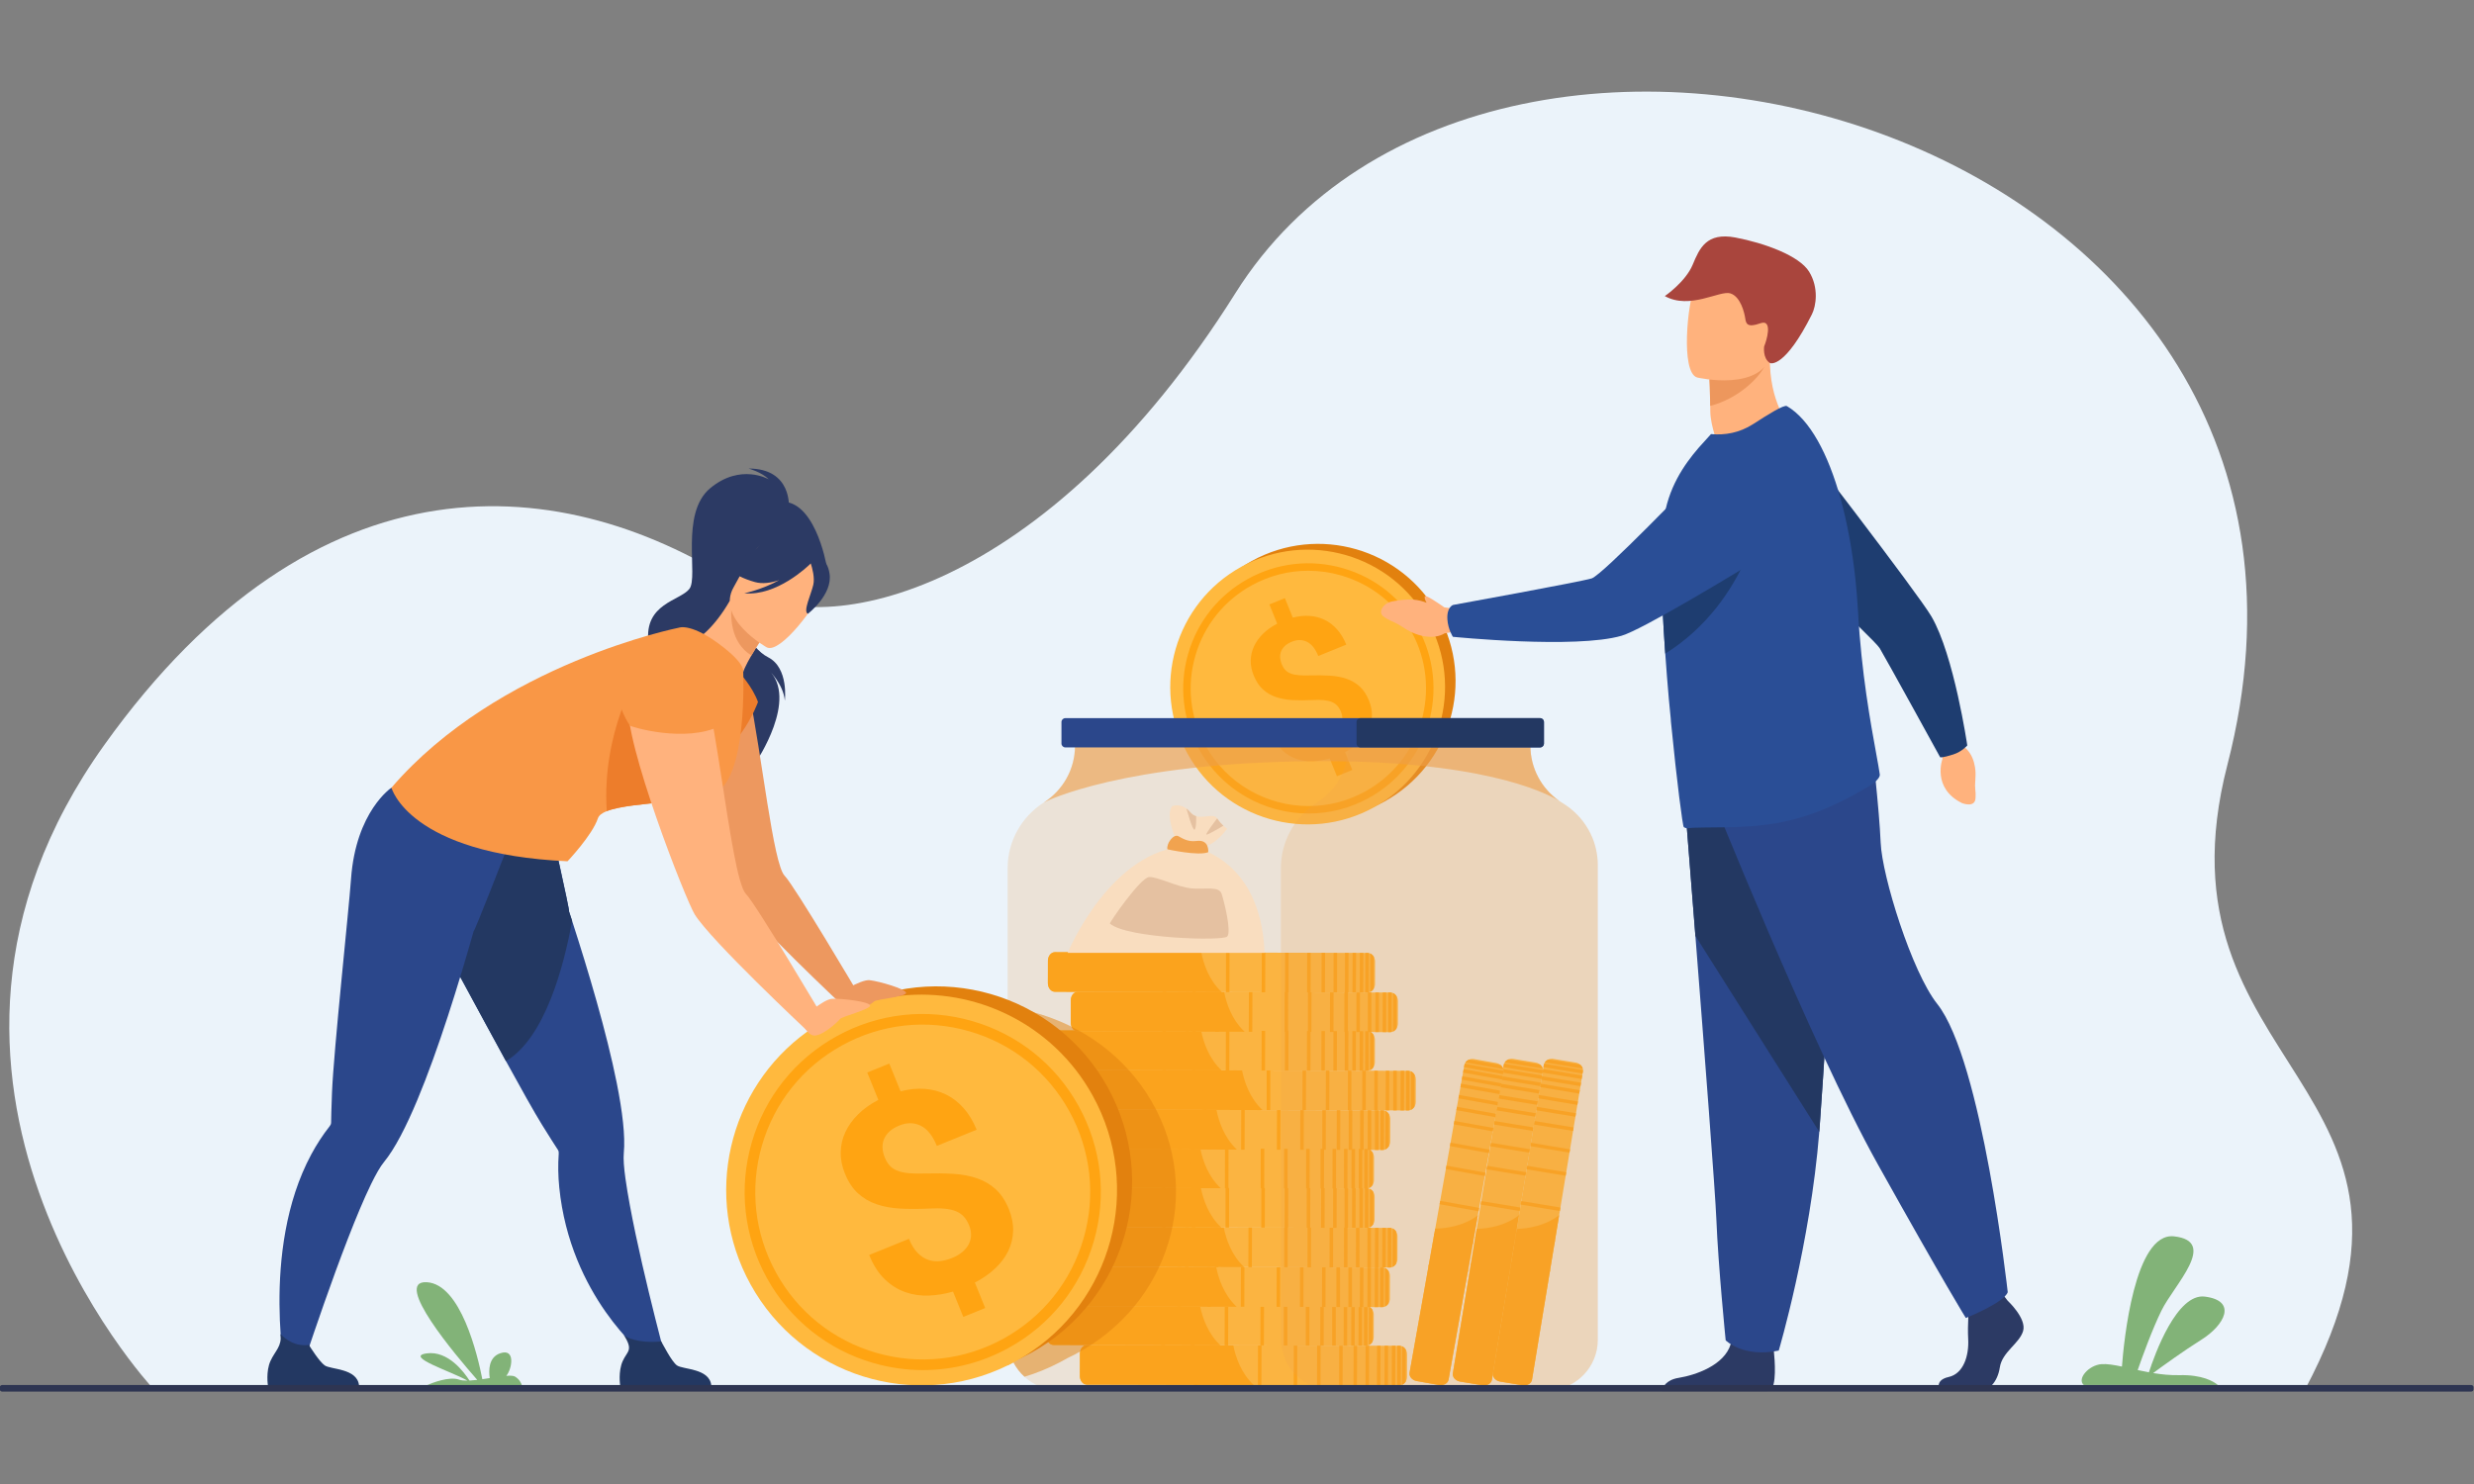 <?xml version="1.0" encoding="UTF-8" standalone="no"?>
<!DOCTYPE svg PUBLIC "-//W3C//DTD SVG 1.1//EN" "http://www.w3.org/Graphics/SVG/1.1/DTD/svg11.dtd">
<svg width="100%" height="100%" viewBox="0 0 1000 600" version="1.1" xmlns="http://www.w3.org/2000/svg" xmlns:xlink="http://www.w3.org/1999/xlink" xml:space="preserve" xmlns:serif="http://www.serif.com/" style="fill-rule:evenodd;clip-rule:evenodd;stroke-linejoin:round;stroke-miterlimit:2;">
    <rect x="0" y="0" width="1000" height="600" fill="#808080" stroke="none"/>
    <g transform="matrix(4.3,0,0,4.3,-954.414,-1486.65)">
        <g transform="matrix(1,0,0,1,236.335,334.639)">
            <path d="M0,141.646C0,141.646 -27.059,112.594 -4.576,81.141C15.372,53.234 38.629,55.141 55.693,66.466C62.96,71.29 83.914,67.061 101.747,38.665C126.068,-0.062 210.371,23.426 195,83.005C187.562,111.838 217.639,112.886 202.313,141.708L0,141.646Z" style="fill:rgb(235,243,250);fill-rule:nonzero;"/>
        </g>
        <g transform="matrix(1,0,0,1,364.225,476.012)">
            <path d="M0,-30.713L2.076,-30.371C2.241,-30.344 2.387,-30.275 2.502,-30.178C2.624,-30.076 2.71,-29.944 2.748,-29.8C2.759,-29.756 2.766,-29.711 2.768,-29.665C2.769,-29.623 2.767,-29.582 2.76,-29.539L-2.015,-0.599C-2.077,-0.226 -2.465,0.026 -2.889,-0.025C-2.903,-0.026 -2.917,-0.027 -2.931,-0.03L-5.006,-0.371C-5.02,-0.374 -5.034,-0.376 -5.047,-0.379C-5.465,-0.467 -5.752,-0.83 -5.69,-1.203L-0.916,-30.144C-0.908,-30.186 -0.897,-30.227 -0.882,-30.266C-0.866,-30.308 -0.845,-30.349 -0.82,-30.387C-0.738,-30.511 -0.614,-30.609 -0.466,-30.666C-0.326,-30.721 -0.166,-30.739 0,-30.713" style="fill:rgb(255,185,62);fill-rule:nonzero;"/>
        </g>
        <g transform="matrix(1,0,0,1,364.756,476.041)">
            <path d="M0,-16.057L-2.559,-0.552C-2.613,-0.219 -2.997,0 -3.42,-0.053C-3.434,-0.055 -3.448,-0.056 -3.461,-0.059L-5.537,-0.4C-5.551,-0.403 -5.564,-0.405 -5.578,-0.408C-5.996,-0.494 -6.289,-0.824 -6.234,-1.157L-3.99,-14.757C-2.872,-14.796 -1.292,-15.057 0,-16.057" style="fill:rgb(255,164,18);fill-rule:nonzero;"/>
        </g>
        <g transform="matrix(0.162,-0.987,-0.987,-0.162,365.41,447.445)">
            <rect x="-1.977" y="-1.396" width="0.332" height="3.724" style="fill:rgb(255,164,18);"/>
        </g>
        <g transform="matrix(0.162,-0.987,-0.987,-0.162,365.226,448.559)">
            <rect x="-1.978" y="-1.395" width="0.335" height="3.724" style="fill:rgb(255,164,18);"/>
        </g>
        <g transform="matrix(0.162,-0.987,-0.987,-0.162,365.005,449.894)">
            <rect x="-1.978" y="-1.395" width="0.335" height="3.724" style="fill:rgb(255,164,18);"/>
        </g>
        <g transform="matrix(0.162,-0.987,-0.987,-0.162,364.668,451.94)">
            <rect x="-1.977" y="-1.396" width="0.332" height="3.724" style="fill:rgb(255,164,18);"/>
        </g>
        <g transform="matrix(0.162,-0.987,-0.987,-0.162,364.311,454.105)">
            <rect x="-1.978" y="-1.395" width="0.335" height="3.724" style="fill:rgb(255,164,18);"/>
        </g>
        <g transform="matrix(0.162,-0.987,-0.987,-0.162,363.763,457.422)">
            <rect x="-1.978" y="-1.395" width="0.335" height="3.724" style="fill:rgb(255,164,18);"/>
        </g>
        <g transform="matrix(0.162,-0.987,-0.987,-0.162,363.25,460.528)">
            <rect x="-1.978" y="-1.395" width="0.335" height="3.724" style="fill:rgb(255,164,18);"/>
        </g>
        <g transform="matrix(0.162,-0.987,-0.987,-0.162,362.793,463.303)">
            <rect x="-1.977" y="-1.396" width="0.332" height="3.724" style="fill:rgb(255,164,18);"/>
        </g>
        <g transform="matrix(0.162,-0.987,-0.987,-0.162,365.584,446.385)">
            <rect x="-1.978" y="-1.395" width="0.335" height="3.724" style="fill:rgb(255,164,18);"/>
        </g>
        <g transform="matrix(0.162,-0.987,-0.987,-0.162,365.699,445.685)">
            <rect x="-1.978" y="-1.396" width="0.334" height="3.724" style="fill:rgb(255,164,18);"/>
        </g>
        <g transform="matrix(0.162,-0.987,-0.987,-0.162,365.811,445.009)">
            <rect x="-1.978" y="-1.395" width="0.335" height="3.724" style="fill:rgb(255,164,18);"/>
        </g>
        <g transform="matrix(1,0,0,1,363.276,446.35)">
            <path d="M0,-0.277L3.675,0.327L3.709,0.122C3.716,0.079 3.718,0.038 3.717,-0.004L0.067,-0.604C0.052,-0.565 0.041,-0.524 0.034,-0.482L0,-0.277Z" style="fill:rgb(255,164,18);fill-rule:nonzero;"/>
        </g>
        <g transform="matrix(0.987,0.162,0.162,-0.987,363.454,445.338)">
            <path d="M-0.001,-0.292L3.614,-0.292C3.554,-0.155 3.446,-0.039 3.311,0.042L0.303,0.041C0.166,-0.039 0.059,-0.156 -0.001,-0.292" style="fill:rgb(255,164,18);fill-rule:nonzero;"/>
        </g>
        <g transform="matrix(1,0,0,1,367.99,476.012)">
            <path d="M0,-30.713L2.076,-30.371C2.241,-30.344 2.387,-30.275 2.502,-30.178C2.624,-30.076 2.71,-29.944 2.748,-29.8C2.759,-29.756 2.766,-29.711 2.768,-29.665C2.77,-29.623 2.767,-29.582 2.76,-29.539L-2.015,-0.599C-2.077,-0.226 -2.465,0.026 -2.889,-0.025C-2.903,-0.026 -2.917,-0.027 -2.931,-0.03L-5.006,-0.371C-5.02,-0.374 -5.033,-0.376 -5.047,-0.379C-5.465,-0.467 -5.752,-0.83 -5.69,-1.203L-0.915,-30.144C-0.908,-30.186 -0.897,-30.227 -0.882,-30.266C-0.866,-30.308 -0.845,-30.349 -0.82,-30.387C-0.738,-30.511 -0.614,-30.609 -0.466,-30.666C-0.326,-30.721 -0.165,-30.739 0,-30.713" style="fill:rgb(255,185,62);fill-rule:nonzero;"/>
        </g>
        <g transform="matrix(1,0,0,1,368.521,476.041)">
            <path d="M0,-16.057L-2.558,-0.552C-2.613,-0.219 -2.996,0 -3.42,-0.053C-3.434,-0.055 -3.448,-0.056 -3.461,-0.059L-5.537,-0.4C-5.55,-0.403 -5.564,-0.405 -5.578,-0.408C-5.996,-0.494 -6.289,-0.824 -6.233,-1.157L-3.989,-14.757C-2.872,-14.796 -1.292,-15.057 0,-16.057" style="fill:rgb(255,164,18);fill-rule:nonzero;"/>
        </g>
        <g transform="matrix(0.165,-0.986,-0.986,-0.165,369.18,447.448)">
            <rect x="-1.971" y="-1.396" width="0.321" height="3.725" style="fill:rgb(255,164,18);"/>
        </g>
        <g transform="matrix(0.162,-0.987,-0.987,-0.162,368.991,448.559)">
            <rect x="-1.978" y="-1.395" width="0.335" height="3.724" style="fill:rgb(255,164,18);"/>
        </g>
        <g transform="matrix(0.162,-0.987,-0.987,-0.162,368.771,449.894)">
            <rect x="-1.978" y="-1.395" width="0.335" height="3.724" style="fill:rgb(255,164,18);"/>
        </g>
        <g transform="matrix(0.165,-0.986,-0.986,-0.165,368.439,451.943)">
            <rect x="-1.971" y="-1.396" width="0.321" height="3.725" style="fill:rgb(255,164,18);"/>
        </g>
        <g transform="matrix(0.162,-0.987,-0.987,-0.162,368.076,454.105)">
            <rect x="-1.978" y="-1.395" width="0.335" height="3.724" style="fill:rgb(255,164,18);"/>
        </g>
        <g transform="matrix(0.162,-0.987,-0.987,-0.162,367.528,457.422)">
            <rect x="-1.978" y="-1.395" width="0.335" height="3.724" style="fill:rgb(255,164,18);"/>
        </g>
        <g transform="matrix(0.162,-0.987,-0.987,-0.162,367.016,460.528)">
            <rect x="-1.978" y="-1.395" width="0.335" height="3.724" style="fill:rgb(255,164,18);"/>
        </g>
        <g transform="matrix(0.162,-0.987,-0.987,-0.162,366.559,463.303)">
            <rect x="-1.977" y="-1.396" width="0.332" height="3.724" style="fill:rgb(255,164,18);"/>
        </g>
        <g transform="matrix(0.165,-0.986,-0.986,-0.165,369.355,446.388)">
            <rect x="-1.972" y="-1.395" width="0.324" height="3.725" style="fill:rgb(255,164,18);"/>
        </g>
        <g transform="matrix(0.162,-0.987,-0.987,-0.162,369.464,445.685)">
            <rect x="-1.978" y="-1.396" width="0.334" height="3.724" style="fill:rgb(255,164,18);"/>
        </g>
        <g transform="matrix(0.162,-0.987,-0.987,-0.162,369.576,445.008)">
            <rect x="-1.979" y="-1.396" width="0.335" height="3.724" style="fill:rgb(255,164,18);"/>
        </g>
        <g transform="matrix(1,0,0,1,367.041,446.35)">
            <path d="M0,-0.277L3.675,0.327L3.709,0.122C3.716,0.079 3.719,0.038 3.717,-0.004L0.067,-0.604C0.052,-0.565 0.041,-0.524 0.034,-0.482L0,-0.277Z" style="fill:rgb(255,164,18);fill-rule:nonzero;"/>
        </g>
        <g transform="matrix(0.987,0.162,0.162,-0.987,367.219,445.338)">
            <path d="M-0.001,-0.292L3.614,-0.292C3.554,-0.155 3.446,-0.039 3.311,0.042L0.303,0.041C0.166,-0.039 0.059,-0.156 -0.001,-0.292" style="fill:rgb(255,164,18);fill-rule:nonzero;"/>
        </g>
        <g transform="matrix(1,0,0,1,354.221,475.112)">
            <path d="M0,-2.029L-0.004,0.075C-0.004,0.242 -0.049,0.398 -0.126,0.527C-0.208,0.662 -0.324,0.77 -0.46,0.829C-0.501,0.848 -0.545,0.862 -0.59,0.87C-0.631,0.879 -0.672,0.883 -0.715,0.883L-30.047,0.814C-30.425,0.813 -30.736,0.47 -30.754,0.043C-30.755,0.029 -30.755,0.015 -30.755,0.001L-30.751,-2.102C-30.751,-2.116 -30.751,-2.13 -30.75,-2.144C-30.73,-2.57 -30.418,-2.912 -30.04,-2.911L-0.708,-2.841C-0.666,-2.841 -0.624,-2.837 -0.583,-2.828C-0.539,-2.819 -0.495,-2.805 -0.454,-2.786C-0.317,-2.726 -0.202,-2.619 -0.121,-2.482C-0.044,-2.352 0,-2.197 0,-2.029" style="fill:rgb(255,185,62);fill-rule:nonzero;"/>
        </g>
        <g transform="matrix(1,0,0,1,339.812,472.2)">
            <path d="M0,3.763L-15.714,3.726C-16.052,3.725 -16.329,3.382 -16.346,2.955C-16.346,2.941 -16.347,2.927 -16.347,2.913L-16.343,0.81C-16.343,0.796 -16.342,0.783 -16.342,0.768C-16.324,0.342 -16.045,0 -15.708,0.001L-1.923,0.034C-1.705,1.131 -1.195,2.648 0,3.763" style="fill:rgb(255,164,18);fill-rule:nonzero;"/>
        </g>
        <g transform="matrix(1,0.003,0.003,-1,350.308,475.987)">
            <rect x="0.006" y="-0.001" width="0.329" height="3.725" style="fill:rgb(255,164,18);"/>
        </g>
        <g transform="matrix(1,0.003,0.003,-1,349.179,475.985)">
            <rect x="0.006" y="-0.001" width="0.329" height="3.725" style="fill:rgb(255,164,18);"/>
        </g>
        <g transform="matrix(1,0.003,0.003,-1,347.826,475.981)">
            <rect x="0.006" y="-0.001" width="0.329" height="3.725" style="fill:rgb(255,164,18);"/>
        </g>
        <g transform="matrix(1,0.003,0.003,-1,345.752,475.976)">
            <rect x="0.006" y="-0.001" width="0.329" height="3.725" style="fill:rgb(255,164,18);"/>
        </g>
        <g transform="matrix(1,0.003,0.003,-1,343.558,475.971)">
            <rect x="0.006" y="-0.001" width="0.329" height="3.725" style="fill:rgb(255,164,18);"/>
        </g>
        <g transform="matrix(1,0.003,0.003,-1,340.195,475.964)">
            <rect x="0.006" y="-0.001" width="0.329" height="3.725" style="fill:rgb(255,164,18);"/>
        </g>
        <g transform="matrix(1,0.003,0.003,-1,337.047,475.956)">
            <rect x="0.006" y="-0.001" width="0.329" height="3.725" style="fill:rgb(255,164,18);"/>
        </g>
        <g transform="matrix(1,0.003,0.003,-1,334.236,475.949)">
            <rect x="0.006" y="-0.001" width="0.329" height="3.725" style="fill:rgb(255,164,18);"/>
        </g>
        <g transform="matrix(1,0.003,0.003,-1,351.381,475.99)">
            <rect x="0.006" y="-0.001" width="0.329" height="3.725" style="fill:rgb(255,164,18);"/>
        </g>
        <g transform="matrix(1,0.003,0.003,-1,352.091,475.992)">
            <rect x="0.006" y="-0.001" width="0.329" height="3.725" style="fill:rgb(255,164,18);"/>
        </g>
        <g transform="matrix(1,0.003,0.003,-1,352.776,475.993)">
            <rect x="0.006" y="-0.001" width="0.329" height="3.725" style="fill:rgb(255,164,18);"/>
        </g>
        <g transform="matrix(1,0,0,1,353.305,475.996)">
            <path d="M0,-3.725L-0.007,0L0.201,0C0.244,0 0.286,-0.004 0.327,-0.013L0.333,-3.711C0.292,-3.72 0.251,-3.725 0.208,-3.725L0,-3.725Z" style="fill:rgb(255,164,18);fill-rule:nonzero;"/>
        </g>
        <g transform="matrix(-0.002,1,1,0.002,355.739,473.973)">
            <path d="M-1.644,-1.974L1.971,-1.974C1.912,-1.838 1.804,-1.722 1.669,-1.642L-1.34,-1.64C-1.477,-1.722 -1.584,-1.838 -1.644,-1.974" style="fill:rgb(255,164,18);fill-rule:nonzero;"/>
        </g>
        <g transform="matrix(1,0,0,1,351.092,471.381)">
            <path d="M0,-2.03L-0.004,0.074C-0.004,0.241 -0.049,0.397 -0.126,0.526C-0.208,0.662 -0.324,0.769 -0.46,0.828C-0.501,0.847 -0.545,0.861 -0.59,0.869C-0.631,0.878 -0.672,0.883 -0.715,0.882L-30.047,0.813C-30.425,0.812 -30.736,0.469 -30.754,0.042C-30.755,0.029 -30.755,0.015 -30.755,0L-30.751,-2.103C-30.751,-2.117 -30.751,-2.131 -30.75,-2.144C-30.73,-2.571 -30.418,-2.913 -30.04,-2.912L-0.708,-2.842C-0.689,-2.842 -0.67,-2.842 -0.652,-2.84C-0.645,-2.839 -0.636,-2.838 -0.628,-2.837C-0.62,-2.836 -0.611,-2.834 -0.602,-2.833C-0.596,-2.832 -0.589,-2.83 -0.583,-2.829C-0.539,-2.82 -0.495,-2.805 -0.453,-2.787C-0.447,-2.784 -0.423,-2.772 -0.417,-2.769C-0.405,-2.762 -0.393,-2.757 -0.381,-2.75C-0.375,-2.746 -0.368,-2.741 -0.361,-2.736C-0.354,-2.732 -0.349,-2.729 -0.343,-2.724C-0.332,-2.717 -0.32,-2.709 -0.31,-2.7C-0.297,-2.69 -0.285,-2.679 -0.273,-2.669C-0.264,-2.661 -0.255,-2.652 -0.246,-2.643C-0.245,-2.643 -0.245,-2.642 -0.244,-2.641C-0.238,-2.635 -0.232,-2.63 -0.226,-2.623C-0.208,-2.604 -0.191,-2.584 -0.175,-2.562C-0.17,-2.556 -0.165,-2.55 -0.161,-2.544C-0.156,-2.538 -0.152,-2.531 -0.147,-2.524C-0.138,-2.51 -0.129,-2.497 -0.121,-2.483C-0.044,-2.353 0,-2.197 0,-2.03" style="fill:rgb(255,185,62);fill-rule:nonzero;"/>
        </g>
        <g transform="matrix(1,0,0,1,336.682,468.468)">
            <path d="M0,3.763L-15.714,3.726C-16.052,3.725 -16.329,3.382 -16.345,2.955C-16.346,2.942 -16.346,2.928 -16.346,2.913L-16.342,0.81C-16.342,0.796 -16.342,0.783 -16.341,0.769C-16.323,0.342 -16.045,0 -15.707,0.001L-1.923,0.034C-1.917,0.065 -1.911,0.095 -1.904,0.126C-1.676,1.214 -1.162,2.68 0,3.763" style="fill:rgb(255,164,18);fill-rule:nonzero;"/>
        </g>
        <g transform="matrix(1,0,0,1,347.183,468.531)">
            <rect x="0" y="0.001" width="0.34" height="3.724" style="fill:rgb(255,164,18);"/>
        </g>
        <g transform="matrix(1,0.003,0.003,-1,346.05,472.253)">
            <rect x="0.006" y="-0.001" width="0.329" height="3.725" style="fill:rgb(255,164,18);"/>
        </g>
        <g transform="matrix(1,0,0,1,344.702,468.525)">
            <rect x="0" y="0.001" width="0.34" height="3.724" style="fill:rgb(255,164,18);"/>
        </g>
        <g transform="matrix(1,0,0,1,342.628,468.52)">
            <rect x="0" y="0" width="0.34" height="3.725" style="fill:rgb(255,164,18);"/>
        </g>
        <g transform="matrix(1,0.003,0.003,-1,340.429,472.239)">
            <rect x="0.006" y="-0.001" width="0.329" height="3.725" style="fill:rgb(255,164,18);"/>
        </g>
        <g transform="matrix(1,0.003,0.003,-1,337.066,472.231)">
            <rect x="0.006" y="-0.001" width="0.329" height="3.725" style="fill:rgb(255,164,18);"/>
        </g>
        <g transform="matrix(1,0.003,0.003,-1,333.918,472.223)">
            <rect x="0.006" y="-0.001" width="0.329" height="3.725" style="fill:rgb(255,164,18);"/>
        </g>
        <g transform="matrix(1,0,0,1,331.112,468.493)">
            <rect x="0" y="0" width="0.34" height="3.725" style="fill:rgb(255,164,18);"/>
        </g>
        <g transform="matrix(1,0.003,0.003,-1,348.252,472.258)">
            <rect x="0.006" y="-0.001" width="0.329" height="3.725" style="fill:rgb(255,164,18);"/>
        </g>
        <g transform="matrix(1,0.003,0.003,-1,348.962,472.259)">
            <rect x="0.006" y="-0.001" width="0.329" height="3.725" style="fill:rgb(255,164,18);"/>
        </g>
        <g transform="matrix(1,0.003,0.003,-1,349.647,472.261)">
            <rect x="0.006" y="-0.001" width="0.329" height="3.725" style="fill:rgb(255,164,18);"/>
        </g>
        <g transform="matrix(1,0,0,1,350.175,472.263)">
            <path d="M0,-3.725L-0.007,0L0.202,0C0.244,0 0.286,-0.004 0.327,-0.013L0.333,-3.711C0.292,-3.72 0.251,-3.725 0.208,-3.725L0,-3.725Z" style="fill:rgb(255,164,18);fill-rule:nonzero;"/>
        </g>
        <g transform="matrix(-0.002,1,1,0.002,352.609,470.243)">
            <path d="M-1.645,-1.973L1.97,-1.973C1.911,-1.838 1.804,-1.721 1.668,-1.64L-1.341,-1.641C-1.477,-1.721 -1.584,-1.837 -1.645,-1.973" style="fill:rgb(255,164,18);fill-rule:nonzero;"/>
        </g>
        <g transform="matrix(1,0,0,1,352.614,467.751)">
            <path d="M0,-2.029L-0.004,0.075C-0.004,0.242 -0.049,0.398 -0.126,0.527C-0.208,0.662 -0.324,0.77 -0.46,0.829C-0.501,0.848 -0.545,0.862 -0.59,0.87C-0.63,0.879 -0.672,0.883 -0.715,0.883L-30.047,0.814C-30.165,0.814 -30.276,0.78 -30.374,0.721C-30.581,0.596 -30.729,0.358 -30.752,0.079C-30.753,0.067 -30.754,0.055 -30.754,0.043C-30.755,0.03 -30.755,0.015 -30.755,0.001L-30.751,-2.102C-30.751,-2.116 -30.751,-2.13 -30.75,-2.143C-30.73,-2.57 -30.418,-2.912 -30.04,-2.911L-0.708,-2.841C-0.666,-2.841 -0.624,-2.837 -0.583,-2.828C-0.538,-2.819 -0.495,-2.805 -0.453,-2.786C-0.317,-2.725 -0.201,-2.618 -0.121,-2.482C-0.044,-2.352 0,-2.197 0,-2.029" style="fill:rgb(255,185,62);fill-rule:nonzero;"/>
        </g>
        <g transform="matrix(1,0,0,1,338.205,464.839)">
            <path d="M0,3.763L-15.714,3.726C-15.819,3.725 -15.918,3.692 -16.006,3.633C-16.191,3.508 -16.323,3.27 -16.343,2.992C-16.345,2.979 -16.345,2.967 -16.346,2.955L-16.346,2.913L-16.343,0.81C-16.343,0.796 -16.342,0.783 -16.342,0.769C-16.324,0.342 -16.045,0 -15.708,0.001L-1.923,0.034C-1.711,1.101 -1.222,2.566 -0.096,3.671C-0.064,3.701 -0.033,3.733 0,3.763" style="fill:rgb(255,164,18);fill-rule:nonzero;"/>
        </g>
        <g transform="matrix(1,0,0,1,353.323,464.028)">
            <path d="M0,-2.029L-0.004,0.074C-0.004,0.242 -0.049,0.397 -0.126,0.527C-0.208,0.662 -0.324,0.769 -0.46,0.828C-0.501,0.848 -0.545,0.862 -0.59,0.87C-0.631,0.878 -0.672,0.883 -0.715,0.883L-30.047,0.813C-30.425,0.813 -30.736,0.469 -30.754,0.042C-30.755,0.029 -30.755,0.015 -30.755,0.001L-30.751,-2.102C-30.751,-2.116 -30.751,-2.131 -30.75,-2.144C-30.732,-2.539 -30.464,-2.86 -30.124,-2.906C-30.097,-2.91 -30.069,-2.912 -30.04,-2.911L-0.708,-2.841C-0.666,-2.841 -0.624,-2.837 -0.583,-2.829C-0.539,-2.819 -0.495,-2.805 -0.454,-2.787C-0.317,-2.726 -0.201,-2.619 -0.121,-2.482C-0.044,-2.352 0,-2.197 0,-2.029" style="fill:rgb(255,185,62);fill-rule:nonzero;"/>
        </g>
        <g transform="matrix(1,0,0,1,338.914,461.116)">
            <path d="M0,3.763L-15.714,3.725C-16.052,3.725 -16.329,3.381 -16.346,2.954C-16.346,2.941 -16.347,2.927 -16.347,2.913L-16.343,0.81C-16.343,0.796 -16.342,0.782 -16.342,0.768C-16.325,0.373 -16.085,0.052 -15.782,0.006C-15.758,0.002 -15.733,0 -15.708,0L-1.923,0.034L-1.922,0.039C-1.703,1.135 -1.193,2.65 0,3.763" style="fill:rgb(255,164,18);fill-rule:nonzero;"/>
        </g>
        <g transform="matrix(1,0,0,1,351.173,460.306)">
            <path d="M0,-2.031L-0.004,0.073C-0.004,0.24 -0.049,0.396 -0.126,0.525C-0.207,0.661 -0.323,0.768 -0.46,0.827C-0.501,0.846 -0.545,0.86 -0.59,0.869C-0.604,0.871 -0.617,0.874 -0.631,0.876C-0.638,0.877 -0.646,0.878 -0.654,0.878C-0.662,0.879 -0.669,0.88 -0.677,0.88C-0.689,0.881 -0.702,0.882 -0.715,0.882L-30.047,0.812C-30.425,0.811 -30.736,0.468 -30.754,0.041C-30.755,0.028 -30.755,0.014 -30.755,-0.001L-30.751,-2.103C-30.751,-2.118 -30.75,-2.132 -30.75,-2.145C-30.75,-2.157 -30.749,-2.169 -30.748,-2.179C-30.719,-2.522 -30.501,-2.805 -30.215,-2.887C-30.208,-2.89 -30.201,-2.892 -30.193,-2.894C-30.144,-2.906 -30.093,-2.913 -30.04,-2.913L-0.708,-2.843C-0.687,-2.843 -0.666,-2.842 -0.645,-2.84C-0.635,-2.839 -0.625,-2.838 -0.616,-2.836C-0.605,-2.835 -0.594,-2.832 -0.583,-2.83C-0.538,-2.821 -0.495,-2.806 -0.453,-2.788C-0.317,-2.727 -0.201,-2.62 -0.121,-2.483C-0.044,-2.354 0,-2.198 0,-2.031" style="fill:rgb(255,185,62);fill-rule:nonzero;"/>
        </g>
        <g transform="matrix(1,0,0,1,336.764,457.393)">
            <path d="M0,3.762L-15.714,3.725C-16.052,3.724 -16.329,3.381 -16.346,2.954L-16.346,2.912L-16.342,0.81L-16.342,0.768C-16.341,0.756 -16.34,0.744 -16.339,0.734C-16.313,0.383 -16.11,0.096 -15.847,0.02C-15.838,0.017 -15.829,0.015 -15.82,0.013C-15.783,0.004 -15.746,0 -15.708,0L-1.923,0.033C-1.921,0.042 -1.919,0.05 -1.917,0.06C-1.697,1.153 -1.187,2.652 -0.006,3.756C-0.004,3.758 -0.002,3.76 0,3.762" style="fill:rgb(255,164,18);fill-rule:nonzero;"/>
        </g>
        <g transform="matrix(1,0,0,1,351.118,456.606)">
            <path d="M0,-2.03L-0.004,0.074C-0.004,0.241 -0.049,0.397 -0.126,0.526C-0.208,0.662 -0.324,0.769 -0.46,0.828C-0.492,0.843 -0.527,0.855 -0.561,0.864L-0.562,0.864C-0.571,0.866 -0.581,0.868 -0.59,0.869C-0.631,0.878 -0.672,0.883 -0.715,0.882L-30.047,0.813C-30.078,0.813 -30.109,0.811 -30.139,0.805C-30.15,0.804 -30.162,0.802 -30.174,0.799C-30.493,0.733 -30.738,0.42 -30.754,0.042C-30.755,0.029 -30.755,0.015 -30.755,0L-30.751,-2.103C-30.751,-2.117 -30.751,-2.131 -30.75,-2.144C-30.73,-2.571 -30.418,-2.913 -30.04,-2.912L-0.708,-2.842C-0.689,-2.842 -0.67,-2.842 -0.652,-2.84C-0.645,-2.839 -0.636,-2.838 -0.628,-2.837C-0.62,-2.836 -0.61,-2.835 -0.602,-2.833C-0.596,-2.832 -0.589,-2.83 -0.583,-2.829C-0.539,-2.82 -0.495,-2.805 -0.453,-2.787C-0.447,-2.784 -0.441,-2.781 -0.435,-2.778C-0.429,-2.776 -0.423,-2.772 -0.417,-2.769C-0.405,-2.763 -0.393,-2.757 -0.381,-2.75C-0.368,-2.741 -0.355,-2.733 -0.343,-2.724C-0.332,-2.717 -0.32,-2.709 -0.31,-2.7C-0.297,-2.69 -0.285,-2.679 -0.273,-2.669C-0.264,-2.661 -0.255,-2.652 -0.246,-2.643C-0.245,-2.643 -0.245,-2.642 -0.244,-2.641C-0.238,-2.635 -0.232,-2.63 -0.226,-2.623C-0.208,-2.604 -0.191,-2.584 -0.175,-2.562C-0.169,-2.556 -0.165,-2.55 -0.161,-2.544C-0.156,-2.537 -0.152,-2.531 -0.147,-2.524C-0.138,-2.51 -0.129,-2.497 -0.121,-2.483C-0.044,-2.353 0,-2.197 0,-2.03" style="fill:rgb(255,185,62);fill-rule:nonzero;"/>
        </g>
        <g transform="matrix(1,0,0,1,336.71,453.693)">
            <path d="M0,3.763L-15.714,3.726C-15.727,3.726 -15.739,3.725 -15.751,3.725C-15.765,3.724 -15.779,3.722 -15.792,3.719C-16.094,3.671 -16.331,3.349 -16.346,2.955C-16.346,2.942 -16.347,2.928 -16.347,2.913L-16.343,0.81C-16.343,0.796 -16.342,0.783 -16.342,0.769C-16.324,0.342 -16.045,0 -15.708,0.001L-1.923,0.034C-1.917,0.065 -1.911,0.095 -1.904,0.126C-1.678,1.205 -1.17,2.656 -0.028,3.737C-0.019,3.745 -0.01,3.754 0,3.763" style="fill:rgb(255,164,18);fill-rule:nonzero;"/>
        </g>
        <g transform="matrix(1,0,0,1,352.64,452.976)">
            <path d="M0,-2.029L-0.004,0.075C-0.004,0.242 -0.049,0.397 -0.126,0.527C-0.207,0.662 -0.323,0.77 -0.46,0.829C-0.501,0.848 -0.545,0.862 -0.59,0.87C-0.63,0.879 -0.672,0.883 -0.715,0.883L-30.047,0.814C-30.165,0.814 -30.276,0.78 -30.374,0.721C-30.581,0.596 -30.729,0.358 -30.752,0.079C-30.753,0.068 -30.754,0.055 -30.754,0.043C-30.755,0.029 -30.755,0.015 -30.755,0.001L-30.751,-2.102C-30.751,-2.116 -30.751,-2.13 -30.75,-2.144C-30.73,-2.57 -30.418,-2.912 -30.04,-2.911L-0.708,-2.841C-0.666,-2.841 -0.624,-2.837 -0.583,-2.828C-0.538,-2.819 -0.495,-2.805 -0.453,-2.786C-0.317,-2.726 -0.201,-2.619 -0.121,-2.482C-0.044,-2.352 0,-2.197 0,-2.029" style="fill:rgb(255,185,62);fill-rule:nonzero;"/>
        </g>
        <g transform="matrix(1,0,0,1,338.232,450.064)">
            <path d="M0,3.763L-15.714,3.726C-15.819,3.725 -15.918,3.692 -16.006,3.633C-16.191,3.508 -16.323,3.27 -16.343,2.992C-16.345,2.98 -16.345,2.967 -16.346,2.955L-16.346,2.913L-16.343,0.81C-16.342,0.796 -16.342,0.783 -16.342,0.768C-16.324,0.342 -16.045,0 -15.708,0.001L-1.923,0.034C-1.711,1.101 -1.222,2.566 -0.096,3.671C-0.064,3.701 -0.033,3.733 0,3.763" style="fill:rgb(255,164,18);fill-rule:nonzero;"/>
        </g>
        <g transform="matrix(1,0,0,1,355.044,449.259)">
            <path d="M0,-2.03L-0.004,0.074C-0.004,0.241 -0.049,0.396 -0.126,0.526C-0.207,0.661 -0.324,0.768 -0.46,0.828C-0.501,0.847 -0.545,0.861 -0.59,0.869C-0.63,0.878 -0.672,0.882 -0.715,0.882L-30.047,0.813C-30.425,0.812 -30.736,0.468 -30.754,0.041C-30.755,0.028 -30.755,0.014 -30.755,0L-30.751,-2.103C-30.751,-2.117 -30.751,-2.132 -30.75,-2.145C-30.732,-2.54 -30.463,-2.861 -30.124,-2.907C-30.097,-2.911 -30.068,-2.912 -30.04,-2.912L-0.708,-2.842C-0.666,-2.842 -0.624,-2.838 -0.583,-2.83C-0.539,-2.82 -0.495,-2.806 -0.453,-2.788C-0.317,-2.727 -0.201,-2.62 -0.121,-2.483C-0.044,-2.353 0,-2.198 0,-2.03" style="fill:rgb(255,185,62);fill-rule:nonzero;"/>
        </g>
        <g transform="matrix(1,0,0,1,340.636,446.346)">
            <path d="M0,3.763L-15.714,3.725C-16.052,3.725 -16.329,3.381 -16.346,2.954L-16.346,2.913L-16.343,0.81C-16.343,0.796 -16.342,0.782 -16.342,0.768C-16.325,0.373 -16.085,0.052 -15.782,0.006C-15.758,0.002 -15.733,0 -15.708,0L-1.923,0.034C-1.923,0.035 -1.922,0.037 -1.922,0.039C-1.703,1.136 -1.192,2.65 0,3.763" style="fill:rgb(255,164,18);fill-rule:nonzero;"/>
        </g>
        <g transform="matrix(1,0,0,1,351.2,445.529)">
            <path d="M0,-2.029L-0.003,0.075C-0.004,0.242 -0.049,0.398 -0.126,0.527C-0.207,0.663 -0.323,0.77 -0.46,0.829C-0.501,0.848 -0.545,0.862 -0.59,0.87C-0.604,0.873 -0.617,0.876 -0.631,0.878C-0.642,0.88 -0.653,0.88 -0.664,0.881C-0.669,0.882 -0.675,0.882 -0.68,0.883L-0.715,0.883L-30.047,0.814C-30.425,0.813 -30.736,0.47 -30.754,0.043C-30.754,0.03 -30.755,0.016 -30.755,0.001L-30.751,-2.102C-30.751,-2.116 -30.75,-2.13 -30.75,-2.143C-30.73,-2.57 -30.418,-2.912 -30.04,-2.911L-0.708,-2.841C-0.695,-2.841 -0.683,-2.841 -0.67,-2.84C-0.641,-2.838 -0.611,-2.834 -0.583,-2.828C-0.538,-2.819 -0.495,-2.804 -0.453,-2.786C-0.432,-2.776 -0.411,-2.766 -0.392,-2.755C-0.379,-2.747 -0.367,-2.74 -0.355,-2.732C-0.354,-2.731 -0.353,-2.73 -0.351,-2.729C-0.339,-2.721 -0.327,-2.713 -0.315,-2.704C-0.313,-2.702 -0.311,-2.701 -0.31,-2.699C-0.299,-2.691 -0.288,-2.682 -0.278,-2.673C-0.253,-2.651 -0.229,-2.628 -0.208,-2.602C-0.201,-2.594 -0.194,-2.587 -0.187,-2.578C-0.187,-2.577 -0.185,-2.576 -0.184,-2.574C-0.18,-2.569 -0.176,-2.564 -0.172,-2.558C-0.171,-2.557 -0.17,-2.556 -0.169,-2.555C-0.163,-2.546 -0.155,-2.536 -0.149,-2.526C-0.139,-2.511 -0.13,-2.497 -0.121,-2.482C-0.044,-2.352 0,-2.196 0,-2.029" style="fill:rgb(255,185,62);fill-rule:nonzero;"/>
        </g>
        <g transform="matrix(1,0,0,1,336.791,442.617)">
            <path d="M0,3.763L-15.714,3.726C-16.051,3.725 -16.329,3.382 -16.346,2.955L-16.346,2.913L-16.342,0.81L-16.342,0.769C-16.324,0.342 -16.045,0 -15.708,0.001L-1.923,0.034C-1.917,0.062 -1.912,0.091 -1.905,0.12C-1.678,1.207 -1.166,2.672 -0.006,3.757C-0.004,3.759 -0.002,3.761 0,3.763" style="fill:rgb(255,164,18);fill-rule:nonzero;"/>
        </g>
        <g transform="matrix(1,0,0,1,353.363,441.898)">
            <path d="M0,-2.031L-0.003,0.073C-0.004,0.24 -0.049,0.396 -0.126,0.526C-0.207,0.661 -0.323,0.768 -0.459,0.827C-0.501,0.847 -0.545,0.861 -0.589,0.869C-0.63,0.877 -0.672,0.882 -0.715,0.882L-30.047,0.812C-30.16,0.812 -30.268,0.781 -30.363,0.726C-30.577,0.603 -30.729,0.359 -30.752,0.074C-30.753,0.064 -30.754,0.053 -30.754,0.041C-30.754,0.028 -30.755,0.014 -30.755,0L-30.751,-2.103C-30.751,-2.118 -30.75,-2.132 -30.75,-2.145C-30.732,-2.54 -30.463,-2.861 -30.124,-2.907C-30.097,-2.911 -30.068,-2.913 -30.04,-2.913L-0.708,-2.843C-0.665,-2.843 -0.624,-2.838 -0.583,-2.83C-0.538,-2.82 -0.495,-2.806 -0.453,-2.788C-0.317,-2.727 -0.201,-2.62 -0.121,-2.483C-0.044,-2.353 0,-2.198 0,-2.031" style="fill:rgb(255,185,62);fill-rule:nonzero;"/>
        </g>
        <g transform="matrix(1,0,0,1,338.954,438.984)">
            <path d="M0,3.763L-15.714,3.725C-15.816,3.725 -15.912,3.694 -15.997,3.638C-16.187,3.516 -16.323,3.272 -16.344,2.988C-16.344,2.977 -16.345,2.966 -16.345,2.954C-16.346,2.941 -16.346,2.927 -16.346,2.913L-16.342,0.81C-16.342,0.795 -16.342,0.782 -16.341,0.768C-16.325,0.373 -16.085,0.052 -15.782,0.006C-15.758,0.002 -15.733,0 -15.708,0L-1.923,0.034C-1.922,0.035 -1.922,0.037 -1.922,0.039C-1.708,1.108 -1.218,2.573 -0.09,3.676C-0.061,3.705 -0.03,3.734 0,3.763" style="fill:rgb(255,164,18);fill-rule:nonzero;"/>
        </g>
        <g transform="matrix(1,0,0,1,351.214,438.173)">
            <path d="M0,-2.03L-0.004,0.074C-0.004,0.241 -0.049,0.397 -0.126,0.526C-0.208,0.662 -0.324,0.769 -0.46,0.828C-0.501,0.847 -0.545,0.861 -0.59,0.869C-0.604,0.872 -0.617,0.875 -0.631,0.877C-0.639,0.878 -0.646,0.878 -0.654,0.879C-0.662,0.88 -0.669,0.881 -0.677,0.881C-0.69,0.882 -0.703,0.883 -0.715,0.883L-30.047,0.813C-30.425,0.812 -30.736,0.469 -30.754,0.042C-30.755,0.029 -30.755,0.015 -30.755,0L-30.751,-2.103C-30.751,-2.117 -30.751,-2.131 -30.75,-2.144C-30.73,-2.571 -30.418,-2.913 -30.04,-2.912L-0.708,-2.842C-0.666,-2.842 -0.624,-2.838 -0.583,-2.829C-0.539,-2.82 -0.495,-2.805 -0.454,-2.787C-0.317,-2.726 -0.202,-2.619 -0.121,-2.483C-0.044,-2.353 0,-2.197 0,-2.03" style="fill:rgb(255,185,62);fill-rule:nonzero;"/>
        </g>
        <g transform="matrix(1,0,0,1,336.805,435.26)">
            <path d="M0,3.763L-15.714,3.726C-16.052,3.725 -16.329,3.382 -16.346,2.955C-16.346,2.942 -16.347,2.928 -16.347,2.913L-16.343,0.81C-16.343,0.796 -16.342,0.783 -16.342,0.769C-16.324,0.342 -16.045,0 -15.708,0.001L-1.923,0.034C-1.706,1.129 -1.197,2.643 -0.006,3.757C-0.004,3.759 -0.002,3.761 0,3.763" style="fill:rgb(255,164,18);fill-rule:nonzero;"/>
        </g>
        <g transform="matrix(1,0,0,1,348.706,464.901)">
            <rect x="0" y="0.001" width="0.34" height="3.725" style="fill:rgb(255,164,18);"/>
        </g>
        <g transform="matrix(1,0,0,1,347.577,464.899)">
            <rect x="0" y="0" width="0.34" height="3.725" style="fill:rgb(255,164,18);"/>
        </g>
        <g transform="matrix(1,0.003,0.003,-1,346.218,468.62)">
            <rect x="0.006" y="-0.001" width="0.329" height="3.725" style="fill:rgb(255,164,18);"/>
        </g>
        <g transform="matrix(1,0.003,0.003,-1,344.144,468.615)">
            <rect x="0.006" y="-0.001" width="0.329" height="3.725" style="fill:rgb(255,164,18);"/>
        </g>
        <g transform="matrix(1,0.003,0.003,-1,341.951,468.61)">
            <rect x="0.006" y="-0.001" width="0.329" height="3.725" style="fill:rgb(255,164,18);"/>
        </g>
        <g transform="matrix(1,0.003,0.003,-1,338.589,468.602)">
            <rect x="0.006" y="-0.001" width="0.329" height="3.725" style="fill:rgb(255,164,18);"/>
        </g>
        <g transform="matrix(1,0.003,0.003,-1,335.44,468.594)">
            <rect x="0.006" y="-0.001" width="0.329" height="3.725" style="fill:rgb(255,164,18);"/>
        </g>
        <g transform="matrix(1,0.003,0.003,-1,332.629,468.588)">
            <rect x="0.006" y="-0.001" width="0.329" height="3.725" style="fill:rgb(255,164,18);"/>
        </g>
        <g transform="matrix(1,0.003,0.003,-1,349.775,468.629)">
            <rect x="0.006" y="-0.001" width="0.329" height="3.725" style="fill:rgb(255,164,18);"/>
        </g>
        <g transform="matrix(1,0.003,0.003,-1,350.484,468.631)">
            <rect x="0.006" y="-0.001" width="0.329" height="3.725" style="fill:rgb(255,164,18);"/>
        </g>
        <g transform="matrix(1,0.003,0.003,-1,351.17,468.632)">
            <rect x="0.006" y="-0.001" width="0.329" height="3.725" style="fill:rgb(255,164,18);"/>
        </g>
        <g transform="matrix(1,0,0,1,351.697,468.634)">
            <path d="M0,-3.725L-0.007,0L0.202,0C0.244,0 0.286,-0.004 0.327,-0.013L0.333,-3.711C0.293,-3.72 0.251,-3.725 0.208,-3.725L0,-3.725Z" style="fill:rgb(255,164,18);fill-rule:nonzero;"/>
        </g>
        <g transform="matrix(-0.002,1,1,0.002,354.131,466.613)">
            <path d="M-1.644,-1.974L1.971,-1.974C1.912,-1.838 1.803,-1.721 1.668,-1.641L-1.341,-1.64C-1.478,-1.722 -1.584,-1.838 -1.644,-1.974" style="fill:rgb(255,164,18);fill-rule:nonzero;"/>
        </g>
        <g transform="matrix(1,0.003,0.003,-1,339.297,464.879)">
            <rect x="0.006" y="-0.001" width="0.329" height="3.725" style="fill:rgb(255,164,18);"/>
        </g>
        <g transform="matrix(1,0.003,0.003,-1,336.15,464.872)">
            <rect x="0.006" y="-0.001" width="0.329" height="3.726" style="fill:rgb(255,164,18);"/>
        </g>
        <g transform="matrix(1,0.003,0.003,-1,333.338,464.865)">
            <rect x="0.006" y="-0.001" width="0.329" height="3.725" style="fill:rgb(255,164,18);"/>
        </g>
        <g transform="matrix(1,0,0,1,350.823,450.132)">
            <path d="M0,14.774L0.007,11.049L-0.286,11.049C-0.27,11.047 -0.254,11.045 -0.239,11.042L-0.232,7.343C-0.252,7.339 -0.273,7.336 -0.294,7.334L-0.288,3.724L-0.158,3.724L-0.164,7.302C-0.028,7.243 0.088,7.136 0.169,7L0.175,3.991C0.108,3.878 0.017,3.788 -0.089,3.724L0.027,3.725L0.034,0.001L-0.299,0L-0.306,3.642C-0.341,3.636 -0.376,3.632 -0.412,3.631L-0.621,3.631L-0.627,7.356L-0.566,7.356L-0.573,11.054L-0.364,11.054C-0.352,11.054 -0.339,11.053 -0.326,11.052L-0.333,14.774L0,14.774Z" style="fill:rgb(255,164,18);fill-rule:nonzero;"/>
        </g>
        <g transform="matrix(1,0.003,0.003,-1,351.193,464.907)">
            <rect x="0.006" y="-0.001" width="0.329" height="3.725" style="fill:rgb(255,164,18);"/>
        </g>
        <g transform="matrix(1,0.003,0.003,-1,351.879,464.909)">
            <rect x="0.006" y="-0.001" width="0.329" height="3.725" style="fill:rgb(255,164,18);"/>
        </g>
        <g transform="matrix(1,0,0,1,352.407,464.912)">
            <path d="M0,-3.726L-0.007,-0.001L0.202,0C0.244,0 0.286,-0.005 0.327,-0.013L0.333,-3.712C0.292,-3.721 0.251,-3.725 0.208,-3.725L0,-3.726Z" style="fill:rgb(255,164,18);fill-rule:nonzero;"/>
        </g>
        <g transform="matrix(-0.002,1,1,0.002,354.841,462.889)">
            <path d="M-1.644,-1.974L1.971,-1.974C1.912,-1.838 1.805,-1.722 1.669,-1.642L-1.339,-1.64C-1.476,-1.722 -1.583,-1.838 -1.644,-1.974" style="fill:rgb(255,164,18);fill-rule:nonzero;"/>
        </g>
        <g transform="matrix(1,0,0,1,347.599,457.475)">
            <path d="M0,3.706L0.007,-0.02L-0.055,-0.02L-0.048,-3.717L-0.382,-3.718L-0.388,0.007L-0.327,0.007L-0.333,3.699L-0.659,3.698L-0.666,7.423L-0.332,7.424L-0.325,3.705L0,3.706Z" style="fill:rgb(255,164,18);fill-rule:nonzero;"/>
        </g>
        <g transform="matrix(1,0,0,1,345.124,461.195)">
            <path d="M0,-3.746L-0.062,-3.746L-0.055,-7.443L-0.388,-7.444L-0.395,-3.72L-0.333,-3.72L-0.34,-0.021L-0.258,-0.021L-0.265,3.697L0.069,3.698L0.076,-0.026L-0.006,-0.026L0,-3.746Z" style="fill:rgb(255,164,18);fill-rule:nonzero;"/>
        </g>
        <g transform="matrix(-0.002,1,1,0.002,352.691,459.166)">
            <path d="M-1.644,-1.974L1.971,-1.974C1.912,-1.837 1.803,-1.721 1.668,-1.641L-1.341,-1.64C-1.477,-1.722 -1.583,-1.838 -1.644,-1.974" style="fill:rgb(255,164,18);fill-rule:nonzero;"/>
        </g>
        <g transform="matrix(1,0,0,1,342.995,464.887)">
            <path d="M0,-11.14L-0.333,-11.141L-0.34,-7.416L-0.279,-7.416L-0.285,-3.724L-0.322,-3.724L-0.329,0.001L0.004,0.001L0.011,-3.718L0.048,-3.718L0.055,-7.443L-0.007,-7.443L0,-11.14Z" style="fill:rgb(255,164,18);fill-rule:nonzero;"/>
        </g>
        <g transform="matrix(1,0,0,1,340.802,461.163)">
            <path d="M0,-7.422L-0.333,-7.423L-0.34,-3.698L-0.279,-3.697L-0.285,0L0.048,0.001L0.055,-3.724L-0.007,-3.724L0,-7.422Z" style="fill:rgb(255,164,18);fill-rule:nonzero;"/>
        </g>
        <g transform="matrix(1,0,0,1,337.439,461.156)">
            <path d="M0,-7.422L-0.333,-7.423L-0.34,-3.698L-0.279,-3.698L-0.285,0L0.048,0.001L0.055,-3.724L-0.007,-3.724L0,-7.422Z" style="fill:rgb(255,164,18);fill-rule:nonzero;"/>
        </g>
        <g transform="matrix(1,0,0,1,334.29,461.149)">
            <path d="M0,-7.423L-0.333,-7.423L-0.34,-3.698L-0.278,-3.698L-0.285,-0.001L0.048,0L0.055,-3.725L-0.007,-3.725L0,-7.423Z" style="fill:rgb(255,164,18);fill-rule:nonzero;"/>
        </g>
        <g transform="matrix(1,0,0,1,331.479,461.142)">
            <path d="M0,-7.423L-0.333,-7.423L-0.34,-3.698L-0.278,-3.698L-0.285,0L0.048,0L0.055,-3.724L-0.006,-3.725L0,-7.423Z" style="fill:rgb(255,164,18);fill-rule:nonzero;"/>
        </g>
        <g transform="matrix(1,0,0,1,348.625,464.901)">
            <path d="M0,-11.141L-0.333,-11.142L-0.34,-7.417L-0.278,-7.417L-0.285,-3.725L-0.332,-3.725L-0.338,-0L-0.005,0.001L0.002,-3.718L0.048,-3.718L0.055,-7.443L-0.007,-7.443L0,-11.141Z" style="fill:rgb(255,164,18);fill-rule:nonzero;"/>
        </g>
        <g transform="matrix(1,0,0,1,349.334,457.55)">
            <path d="M0,-3.788L-0.268,-3.789L-0.261,-7.422L-0.595,-7.423L-0.602,-3.697L-0.333,-3.697L-0.34,-0.064L-0.278,-0.064L-0.285,3.634L0.048,3.635L0.055,-0.09L-0.006,-0.09L0,-3.788Z" style="fill:rgb(255,164,18);fill-rule:nonzero;"/>
        </g>
        <g transform="matrix(1,0.003,0.003,-1,347.599,453.849)">
            <rect x="0.006" y="-0.001" width="0.329" height="3.725" style="fill:rgb(255,164,18);"/>
        </g>
        <g transform="matrix(1,0,0,1,346.251,457.545)">
            <path d="M0,-3.791L-0.163,-3.791L-0.169,-0.066L-0.107,-0.066L-0.114,3.632L0.219,3.633L0.226,-0.092L0.164,-0.092L0.171,-3.698L0.333,-3.698L0.34,-7.423L0.006,-7.424L0,-3.791Z" style="fill:rgb(255,164,18);fill-rule:nonzero;"/>
        </g>
        <g transform="matrix(1,0.003,0.003,-1,344.172,453.841)">
            <rect x="0.006" y="-0.001" width="0.329" height="3.725" style="fill:rgb(255,164,18);"/>
        </g>
        <g transform="matrix(1,0.003,0.003,-1,341.978,453.836)">
            <rect x="0.006" y="-0.001" width="0.329" height="3.725" style="fill:rgb(255,164,18);"/>
        </g>
        <g transform="matrix(1,0.003,0.003,-1,338.615,453.828)">
            <rect x="0.006" y="-0.001" width="0.329" height="3.725" style="fill:rgb(255,164,18);"/>
        </g>
        <g transform="matrix(1,0.003,0.003,-1,335.467,453.82)">
            <rect x="0.006" y="-0.001" width="0.329" height="3.725" style="fill:rgb(255,164,18);"/>
        </g>
        <g transform="matrix(1,0.003,0.003,-1,332.655,453.813)">
            <rect x="0.006" y="-0.001" width="0.329" height="3.725" style="fill:rgb(255,164,18);"/>
        </g>
        <g transform="matrix(1,0,0,1,349.807,461.272)">
            <path d="M0,-7.509L-0.121,-7.509L-0.127,-3.784L-0.066,-3.784L-0.072,-0.092L-0.385,-0.093L-0.392,3.632L-0.058,3.633L-0.052,-0.086L0.261,-0.085L0.268,-3.81L0.206,-3.811L0.212,-7.416L0.333,-7.416L0.34,-11.141L0.007,-11.142L0,-7.509Z" style="fill:rgb(255,164,18);fill-rule:nonzero;"/>
        </g>
        <g transform="matrix(1,0,0,1,351.202,450.134)">
            <rect x="0" y="0" width="0.34" height="3.725" style="fill:rgb(255,164,18);"/>
        </g>
        <g transform="matrix(1,0,0,1,352.051,450.148)">
            <path d="M0,3.699L0.007,0.001C-0.034,-0.008 -0.076,-0.013 -0.118,-0.013L-0.327,-0.013L-0.333,3.712L-0.125,3.712C-0.082,3.712 -0.041,3.708 0,3.699" style="fill:rgb(255,164,18);fill-rule:nonzero;"/>
        </g>
        <g transform="matrix(0.002,-1,-1,-0.002,353.855,451.836)">
            <path d="M-1.669,1.338L1.34,1.338C1.476,1.418 1.582,1.534 1.643,1.671L-1.973,1.671C-1.913,1.535 -1.805,1.419 -1.669,1.338" style="fill:rgb(255,164,18);fill-rule:nonzero;"/>
        </g>
        <g transform="matrix(-1,-0.003,-0.003,1,351.131,450.133)">
            <rect x="-0.334" y="-3.725" width="0.329" height="3.725" style="fill:rgb(255,164,18);"/>
        </g>
        <g transform="matrix(1,0.003,0.003,-1,346.575,450.122)">
            <rect x="0.006" y="-0.001" width="0.329" height="3.725" style="fill:rgb(255,164,18);"/>
        </g>
        <g transform="matrix(1,0.003,0.003,-1,344.381,450.117)">
            <rect x="0.006" y="-0.001" width="0.329" height="3.725" style="fill:rgb(255,164,18);"/>
        </g>
        <g transform="matrix(1,0,0,1,341.025,446.385)">
            <rect x="0" y="0" width="0.34" height="3.725" style="fill:rgb(255,164,18);"/>
        </g>
        <g transform="matrix(1,0.003,0.003,-1,337.871,450.101)">
            <rect x="0.006" y="-0.001" width="0.329" height="3.725" style="fill:rgb(255,164,18);"/>
        </g>
        <g transform="matrix(1,0.003,0.003,-1,335.059,450.094)">
            <rect x="0.006" y="-0.001" width="0.329" height="3.725" style="fill:rgb(255,164,18);"/>
        </g>
        <g transform="matrix(-1,-0.003,-0.003,1,352.206,450.136)">
            <rect x="-0.334" y="-3.725" width="0.329" height="3.725" style="fill:rgb(255,164,18);"/>
        </g>
        <g transform="matrix(1,0,0,1,352.92,446.413)">
            <rect x="0" y="0" width="0.34" height="3.725" style="fill:rgb(255,164,18);"/>
        </g>
        <g transform="matrix(1,0.003,0.003,-1,353.6,450.138)">
            <rect x="0.006" y="-0.001" width="0.329" height="3.725" style="fill:rgb(255,164,18);"/>
        </g>
        <g transform="matrix(1,0,0,1,354.128,450.141)">
            <path d="M0,-3.726L-0.006,-0.001L0.202,0C0.245,0 0.286,-0.005 0.327,-0.013L0.333,-3.712C0.293,-3.72 0.251,-3.725 0.208,-3.725L0,-3.726Z" style="fill:rgb(255,164,18);fill-rule:nonzero;"/>
        </g>
        <g transform="matrix(-0.002,1,1,0.002,356.563,448.119)">
            <path d="M-1.644,-1.974L1.972,-1.974C1.912,-1.84 1.804,-1.723 1.668,-1.642L-1.34,-1.641C-1.477,-1.722 -1.583,-1.838 -1.644,-1.974" style="fill:rgb(255,164,18);fill-rule:nonzero;"/>
        </g>
        <g transform="matrix(1,0,0,1,347.292,435.325)">
            <path d="M0,11.081L0.333,11.082L0.34,7.357L0.015,7.356L0.021,3.724L0.347,3.724L0.354,-0.001L0.02,-0.001L0.014,3.718L-0.312,3.717L-0.318,7.441L0.007,7.442L0,11.081Z" style="fill:rgb(255,164,18);fill-rule:nonzero;"/>
        </g>
        <g transform="matrix(-1,-0.003,-0.003,1,346.159,446.402)">
            <rect x="-0.334" y="-3.725" width="0.329" height="3.725" style="fill:rgb(255,164,18);"/>
        </g>
        <g transform="matrix(1,0.003,0.003,-1,340.537,446.388)">
            <rect x="0.006" y="-0.001" width="0.329" height="3.725" style="fill:rgb(255,164,18);"/>
        </g>
        <g transform="matrix(1,0.003,0.003,-1,337.175,446.381)">
            <rect x="0.006" y="-0.001" width="0.329" height="3.725" style="fill:rgb(255,164,18);"/>
        </g>
        <g transform="matrix(1,0,0,1,334.032,442.649)">
            <rect x="0" y="0" width="0.34" height="3.725" style="fill:rgb(255,164,18);"/>
        </g>
        <g transform="matrix(1,0.003,0.003,-1,331.215,446.367)">
            <rect x="0.006" y="-0.001" width="0.329" height="3.725" style="fill:rgb(255,164,18);"/>
        </g>
        <g transform="matrix(1,0,0,1,348.366,439.047)">
            <path d="M0,7.361L0.295,7.362L0.289,11.081L0.622,11.082L0.628,7.357L0.333,7.356L0.34,3.637L0.294,3.637L0.301,0.005L0.347,0.005L0.354,-3.72L0.02,-3.721L0.013,-0.002L-0.033,-0.002L-0.04,3.722L0.007,3.722L0,7.361Z" style="fill:rgb(255,164,18);fill-rule:nonzero;"/>
        </g>
        <g transform="matrix(-0.002,1,1,0.002,351.109,444.388)">
            <rect x="-1.7" y="-2.03" width="3.725" height="0.334" style="fill:rgb(255,164,18);"/>
        </g>
        <g transform="matrix(1,0,0,1,350.805,442.686)">
            <path d="M0,0.089L0.059,0.089L0.065,-3.636L-0.227,-3.636C-0.211,-3.638 -0.196,-3.64 -0.181,-3.643L-0.174,-7.342C-0.215,-7.35 -0.256,-7.355 -0.299,-7.355L-0.507,-7.355L-0.514,-3.631L-0.306,-3.631C-0.293,-3.631 -0.281,-3.632 -0.268,-3.633L-0.275,0.005C-0.287,0.004 -0.3,0.002 -0.312,0.002L-0.521,0.002L-0.527,3.721L-0.71,3.721L-0.703,0.002L-1.016,0.001L-1.009,-3.632L-0.696,-3.631L-0.689,-7.356L-1.023,-7.356L-1.03,-3.638L-1.342,-3.639L-1.349,0.086L-1.037,0.087L-1.043,3.726L-0.79,3.726L-0.796,7.444L-0.463,7.445L-0.456,3.727L-0.319,3.727C-0.276,3.728 -0.235,3.723 -0.194,3.714L-0.187,0.089L-0.058,0.089L-0.064,3.673C0.072,3.613 0.188,3.507 0.27,3.37L0.275,0.361C0.206,0.245 0.111,0.152 0,0.089" style="fill:rgb(255,164,18);fill-rule:nonzero;"/>
        </g>
        <g transform="matrix(1,0.003,0.003,-1,339.338,442.747)">
            <rect x="0.006" y="-0.001" width="0.329" height="3.725" style="fill:rgb(255,164,18);"/>
        </g>
        <g transform="matrix(1,0.003,0.003,-1,336.19,442.74)">
            <rect x="0.006" y="-0.001" width="0.329" height="3.725" style="fill:rgb(255,164,18);"/>
        </g>
        <g transform="matrix(1,0.003,0.003,-1,333.378,442.733)">
            <rect x="0.006" y="-0.001" width="0.329" height="3.725" style="fill:rgb(255,164,18);"/>
        </g>
        <g transform="matrix(1,0.003,0.003,-1,351.234,442.775)">
            <rect x="0.006" y="-0.001" width="0.329" height="3.725" style="fill:rgb(255,164,18);"/>
        </g>
        <g transform="matrix(-1,-0.003,-0.003,1,351.919,442.777)">
            <rect x="-0.334" y="-3.725" width="0.329" height="3.725" style="fill:rgb(255,164,18);"/>
        </g>
        <g transform="matrix(1,0,0,1,352.447,442.78)">
            <path d="M0,-3.726L-0.006,-0.001L0.202,0C0.245,0 0.286,-0.005 0.327,-0.013L0.333,-3.712C0.293,-3.721 0.251,-3.725 0.208,-3.725L0,-3.726Z" style="fill:rgb(255,164,18);fill-rule:nonzero;"/>
        </g>
        <g transform="matrix(0.002,-1,-1,-0.002,354.578,440.756)">
            <path d="M-1.669,1.338L1.339,1.338C1.476,1.419 1.583,1.535 1.644,1.671L-1.972,1.671C-1.912,1.535 -1.806,1.419 -1.669,1.338" style="fill:rgb(255,164,18);fill-rule:nonzero;"/>
        </g>
        <g transform="matrix(-1,-0.003,-0.003,1,346.172,439.045)">
            <rect x="-0.334" y="-3.725" width="0.329" height="3.725" style="fill:rgb(255,164,18);"/>
        </g>
        <g transform="matrix(1,0,0,1,345.164,446.401)">
            <path d="M0,-11.083L-0.333,-11.083L-0.34,-7.358L-0.258,-7.358L-0.265,-3.726L-0.347,-3.726L-0.354,-0.001L-0.021,0L-0.014,-3.639L0.068,-3.639L0.075,-7.363L-0.007,-7.364L0,-11.083Z" style="fill:rgb(255,164,18);fill-rule:nonzero;"/>
        </g>
        <g transform="matrix(1,0,0,1,342.75,442.676)">
            <path d="M0,-3.645L-0.037,-3.645L-0.043,0.08L-0.007,0.08L-0.014,3.718L0.32,3.719L0.327,-0.006L0.29,-0.006L0.296,-3.639L0.333,-3.639L0.34,-7.364L0.007,-7.364L0,-3.645Z" style="fill:rgb(255,164,18);fill-rule:nonzero;"/>
        </g>
        <g transform="matrix(1,0.003,0.003,-1,340.551,439.031)">
            <rect x="0.006" y="-0.001" width="0.329" height="3.725" style="fill:rgb(255,164,18);"/>
        </g>
        <g transform="matrix(1,0.003,0.003,-1,337.188,439.023)">
            <rect x="0.006" y="-0.001" width="0.329" height="3.725" style="fill:rgb(255,164,18);"/>
        </g>
        <g transform="matrix(1,0.003,0.003,-1,334.04,439.015)">
            <rect x="0.006" y="-0.001" width="0.329" height="3.725" style="fill:rgb(255,164,18);"/>
        </g>
        <g transform="matrix(1,0,0,1,331.234,435.285)">
            <rect x="0" y="0" width="0.34" height="3.725" style="fill:rgb(255,164,18);"/>
        </g>
        <g transform="matrix(-1,-0.003,-0.003,1,349.084,439.052)">
            <rect x="-0.334" y="-3.725" width="0.329" height="3.725" style="fill:rgb(255,164,18);"/>
        </g>
        <g transform="matrix(-0.002,1,1,0.002,352.731,437.033)">
            <path d="M-1.644,-1.974L1.971,-1.974C1.912,-1.838 1.804,-1.722 1.669,-1.642L-1.34,-1.64C-1.476,-1.722 -1.583,-1.838 -1.644,-1.974" style="fill:rgb(255,164,18);fill-rule:nonzero;"/>
        </g>
        <g transform="matrix(1,0,0,1,360.533,475.992)">
            <path d="M0,-30.676L2.071,-30.308C2.236,-30.279 2.381,-30.207 2.495,-30.109C2.615,-30.005 2.7,-29.872 2.735,-29.728C2.747,-29.684 2.752,-29.639 2.753,-29.593C2.755,-29.551 2.752,-29.509 2.745,-29.467L-2.4,-0.59C-2.467,-0.218 -2.859,0.029 -3.282,-0.027C-3.296,-0.029 -3.31,-0.03 -3.323,-0.033L-5.394,-0.401L-5.435,-0.409C-5.852,-0.502 -6.134,-0.869 -6.068,-1.241L-0.923,-30.118C-0.919,-30.137 -0.916,-30.155 -0.91,-30.173C-0.909,-30.181 -0.906,-30.189 -0.903,-30.197C-0.901,-30.205 -0.898,-30.213 -0.895,-30.222C-0.893,-30.228 -0.891,-30.234 -0.888,-30.239C-0.872,-30.282 -0.85,-30.322 -0.824,-30.361C-0.82,-30.365 -0.817,-30.371 -0.812,-30.377C-0.809,-30.382 -0.805,-30.388 -0.801,-30.393C-0.792,-30.404 -0.784,-30.414 -0.775,-30.425L-0.759,-30.443C-0.753,-30.448 -0.749,-30.453 -0.744,-30.458C-0.734,-30.468 -0.724,-30.478 -0.714,-30.487C-0.702,-30.497 -0.689,-30.508 -0.677,-30.517C-0.667,-30.526 -0.657,-30.532 -0.647,-30.54C-0.646,-30.54 -0.646,-30.541 -0.645,-30.541C-0.638,-30.546 -0.631,-30.551 -0.624,-30.556C-0.602,-30.571 -0.579,-30.583 -0.555,-30.596C-0.548,-30.6 -0.541,-30.603 -0.534,-30.607C-0.527,-30.61 -0.52,-30.613 -0.512,-30.616C-0.498,-30.623 -0.482,-30.629 -0.467,-30.635C-0.326,-30.688 -0.165,-30.705 0,-30.676" style="fill:rgb(255,185,62);fill-rule:nonzero;"/>
        </g>
        <g transform="matrix(1,0,0,1,360.876,476.023)">
            <path d="M0,-16.017L-2.756,-0.546C-2.815,-0.214 -3.201,0 -3.625,-0.058C-3.638,-0.06 -3.652,-0.062 -3.666,-0.065L-5.736,-0.432L-5.777,-0.441C-6.194,-0.532 -6.483,-0.866 -6.423,-1.198L-4.006,-14.768C-3.975,-14.769 -3.943,-14.77 -3.912,-14.771C-2.8,-14.808 -1.268,-15.06 0,-16.017" style="fill:rgb(255,164,18);fill-rule:nonzero;"/>
        </g>
        <g transform="matrix(0.177,-0.984,-0.984,-0.177,361.715,447.489)">
            <rect x="-1.966" y="-1.373" width="0.325" height="3.725" style="fill:rgb(255,164,18);"/>
        </g>
        <g transform="matrix(0.177,-0.984,-0.984,-0.177,361.517,448.6)">
            <rect x="-1.966" y="-1.373" width="0.325" height="3.724" style="fill:rgb(255,164,18);"/>
        </g>
        <g transform="matrix(0.177,-0.984,-0.984,-0.177,361.28,449.932)">
            <rect x="-1.966" y="-1.373" width="0.325" height="3.725" style="fill:rgb(255,164,18);"/>
        </g>
        <g transform="matrix(0.177,-0.984,-0.984,-0.177,360.916,451.974)">
            <rect x="-1.968" y="-1.372" width="0.328" height="3.725" style="fill:rgb(255,164,18);"/>
        </g>
        <g transform="matrix(0.177,-0.984,-0.984,-0.177,360.531,454.134)">
            <rect x="-1.966" y="-1.373" width="0.325" height="3.725" style="fill:rgb(255,164,18);"/>
        </g>
        <g transform="matrix(0.177,-0.984,-0.984,-0.177,359.941,457.445)">
            <rect x="-1.966" y="-1.373" width="0.325" height="3.725" style="fill:rgb(255,164,18);"/>
        </g>
        <g transform="matrix(0.177,-0.984,-0.984,-0.177,359.389,460.545)">
            <rect x="-1.966" y="-1.373" width="0.325" height="3.725" style="fill:rgb(255,164,18);"/>
        </g>
        <g transform="matrix(0.177,-0.984,-0.984,-0.177,358.896,463.312)">
            <rect x="-1.966" y="-1.373" width="0.325" height="3.725" style="fill:rgb(255,164,18);"/>
        </g>
        <g transform="matrix(0.174,-0.985,-0.985,-0.174,361.897,446.429)">
            <rect x="-1.973" y="-1.373" width="0.338" height="3.724" style="fill:rgb(255,164,18);"/>
        </g>
        <g transform="matrix(0.177,-0.984,-0.984,-0.177,362.028,445.733)">
            <rect x="-1.966" y="-1.373" width="0.325" height="3.724" style="fill:rgb(255,164,18);"/>
        </g>
        <g transform="matrix(0.174,-0.985,-0.985,-0.174,362.143,445.055)">
            <rect x="-1.972" y="-1.373" width="0.336" height="3.724" style="fill:rgb(255,164,18);"/>
        </g>
        <g transform="matrix(1,0,0,1,359.574,446.403)">
            <path d="M0,-0.325L3.667,0.326L3.704,0.121C3.711,0.079 3.714,0.037 3.713,-0.005L0.071,-0.651C0.056,-0.612 0.044,-0.572 0.037,-0.53L0,-0.325Z" style="fill:rgb(255,164,18);fill-rule:nonzero;"/>
        </g>
        <g transform="matrix(0.985,0.175,0.175,-0.985,359.768,445.322)">
            <path d="M-0.004,-0.314L3.612,-0.314C3.551,-0.178 3.444,-0.062 3.308,0.019L0.3,0.018C0.163,-0.062 0.056,-0.179 -0.004,-0.314" style="fill:rgb(255,164,18);fill-rule:nonzero;"/>
        </g>
        <g transform="matrix(1,0,0,1,430.441,461.566)">
            <path d="M0,14.395L-12.604,14.395C-13.28,13.822 -12.138,12.521 -10.943,12.433C-10.425,12.394 -9.769,12.502 -9.02,12.661C-8.846,10.357 -7.855,0 -4.122,0.416C0.075,0.882 -4.122,4.977 -5.309,7.402C-6.187,9.198 -7.115,11.773 -7.539,12.988C-7.198,13.062 -6.845,13.134 -6.485,13.201C-5.929,11.493 -3.858,5.747 -1.226,6.082C1.865,6.473 0.623,8.777 -1.568,10.145C-3.176,11.15 -5.149,12.58 -6.087,13.27C-5.292,13.4 -4.463,13.487 -3.622,13.467C-1.463,13.416 -0.408,14.052 0,14.395" style="fill:rgb(130,179,120);fill-rule:nonzero;"/>
        </g>
        <g transform="matrix(1,0,0,1,266.089,466.563)">
            <path d="M0,8.979C-0.5,8.193 -2.007,6.152 -4.014,6.422C-6.2,6.716 -1.599,8.158 -0.19,8.986C-0.503,8.99 -0.772,8.964 -0.97,8.894C-1.912,8.559 -3.524,9.203 -4.04,9.428L4.925,9.428C4.863,9.213 4.702,8.864 4.284,8.608C4.137,8.518 3.841,8.505 3.459,8.535C3.993,7.907 4.363,5.899 2.878,6.416C1.794,6.792 1.797,8.019 1.904,8.746C1.673,8.782 1.439,8.818 1.208,8.851C0.762,6.576 -0.817,-0.091 -4.017,-0.269C-7.261,-0.449 -1.266,6.646 0.73,8.915C0.474,8.946 0.228,8.968 0,8.979" style="fill:rgb(130,179,120);fill-rule:nonzero;"/>
        </g>
        <g transform="matrix(-0.483,-0.876,-0.876,0.483,334.943,402.892)">
            <path d="M-11.308,-19.143C-4.177,-19.143 1.604,-13.363 1.603,-6.232C1.603,0.899 -4.177,6.679 -11.308,6.678C-18.438,6.679 -24.218,0.898 -24.218,-6.232C-24.219,-13.363 -18.438,-19.143 -11.308,-19.143" style="fill:rgb(226,129,14);fill-rule:nonzero;"/>
        </g>
        <g transform="matrix(-0.483,-0.876,-0.876,0.483,333.956,403.437)">
            <path d="M-11.307,-19.144C-4.177,-19.144 1.604,-13.364 1.603,-6.233C1.603,0.897 -4.177,6.678 -11.307,6.677C-18.438,6.678 -24.218,0.897 -24.218,-6.233C-24.219,-13.363 -18.438,-19.144 -11.307,-19.144" style="fill:rgb(255,185,62);fill-rule:nonzero;"/>
        </g>
        <g transform="matrix(1,0,0,1,344.931,421.12)">
            <path d="M0,-21.723C-1.843,-21.723 -3.666,-21.257 -5.324,-20.343C-7.912,-18.916 -9.789,-16.568 -10.61,-13.73C-11.431,-10.892 -11.098,-7.904 -9.671,-5.316C-7.658,-1.663 -3.868,0.403 0.034,0.404C1.839,0.404 3.667,-0.038 5.356,-0.969C10.697,-3.913 12.647,-10.655 9.703,-15.996C8.276,-18.583 5.928,-20.46 3.089,-21.282C2.07,-21.577 1.032,-21.723 0,-21.723M0.036,1.105C-4.115,1.105 -8.145,-1.092 -10.286,-4.977C-11.803,-7.729 -12.157,-10.907 -11.284,-13.925C-10.411,-16.943 -8.415,-19.441 -5.663,-20.957C-2.912,-22.475 0.266,-22.828 3.285,-21.955C6.303,-21.082 8.8,-19.086 10.317,-16.335C13.449,-10.655 11.375,-3.486 5.694,-0.355C3.899,0.635 1.954,1.105 0.036,1.105" style="fill:rgb(255,164,18);fill-rule:nonzero;"/>
        </g>
        <g transform="matrix(1,0,0,1,348.013,408.019)">
            <path d="M0,4.653C-0.096,4.416 -0.214,4.221 -0.354,4.068C-0.494,3.915 -0.67,3.796 -0.881,3.711C-1.092,3.626 -1.343,3.57 -1.633,3.543C-1.922,3.516 -2.264,3.514 -2.658,3.536C-3.337,3.569 -3.966,3.57 -4.544,3.539C-5.122,3.507 -5.645,3.413 -6.112,3.255C-6.579,3.096 -6.989,2.856 -7.343,2.534C-7.696,2.211 -7.985,1.773 -8.209,1.221C-8.404,0.742 -8.497,0.271 -8.487,-0.193C-8.477,-0.656 -8.374,-1.098 -8.177,-1.52C-7.981,-1.941 -7.7,-2.332 -7.334,-2.694C-6.969,-3.055 -6.523,-3.372 -5.998,-3.645L-6.732,-5.454L-5.277,-6.045L-4.532,-4.211C-3.983,-4.355 -3.454,-4.41 -2.944,-4.373C-2.435,-4.337 -1.964,-4.213 -1.532,-4.001C-1.1,-3.789 -0.71,-3.49 -0.366,-3.101C-0.021,-2.712 0.266,-2.237 0.495,-1.673L-2.135,-0.606C-2.41,-1.282 -2.765,-1.726 -3.202,-1.94C-3.638,-2.153 -4.108,-2.158 -4.611,-1.953C-4.885,-1.842 -5.104,-1.708 -5.271,-1.553C-5.437,-1.397 -5.557,-1.226 -5.63,-1.042C-5.704,-0.858 -5.734,-0.663 -5.722,-0.458C-5.709,-0.253 -5.661,-0.047 -5.576,0.162C-5.491,0.371 -5.384,0.547 -5.255,0.691C-5.126,0.836 -4.958,0.95 -4.75,1.033C-4.544,1.116 -4.292,1.172 -3.995,1.198C-3.697,1.225 -3.339,1.233 -2.92,1.22C-2.243,1.201 -1.616,1.209 -1.04,1.244C-0.463,1.28 0.059,1.378 0.527,1.539C0.995,1.7 1.406,1.942 1.76,2.264C2.113,2.587 2.401,3.021 2.623,3.568C2.825,4.064 2.919,4.545 2.906,5.008C2.894,5.473 2.788,5.914 2.589,6.329C2.39,6.745 2.103,7.131 1.728,7.486C1.353,7.841 0.903,8.156 0.377,8.428L1.061,10.111L-0.386,10.698L-1.066,9.024C-1.59,9.178 -2.122,9.266 -2.66,9.288C-3.199,9.309 -3.715,9.235 -4.208,9.065C-4.702,8.894 -5.156,8.611 -5.571,8.215C-5.986,7.819 -6.332,7.283 -6.606,6.606L-3.976,5.539C-3.813,5.939 -3.622,6.25 -3.401,6.471C-3.18,6.694 -2.943,6.847 -2.689,6.931C-2.437,7.015 -2.177,7.042 -1.911,7.009C-1.645,6.976 -1.388,6.91 -1.139,6.808C-0.854,6.693 -0.618,6.554 -0.433,6.394C-0.247,6.233 -0.107,6.058 -0.015,5.87C0.078,5.681 0.125,5.483 0.126,5.276C0.126,5.069 0.084,4.861 0,4.653" style="fill:rgb(255,164,18);fill-rule:nonzero;"/>
        </g>
        <g transform="matrix(1,0,0,1,357.721,404.641)">
            <path d="M0,-1.803C-0.54,-2.185 -1.765,-3.024 -1.829,-2.836C-1.875,-2.702 -1.809,-2.474 -1.662,-2.236C-2.403,-2.513 -3.155,-2.695 -4.934,-2.353C-5.291,-2.284 -5.613,-2.081 -5.809,-1.777C-5.991,-1.494 -6.059,-1.141 -5.604,-0.859C-4.697,-0.294 -4.96,-0.632 -3.698,0.189C-2.437,1.011 -0.892,1.221 0.031,0.644L1.27,0.438L1.423,-1.599C1.423,-1.599 0.717,-1.683 0,-1.803" style="fill:rgb(255,178,125);fill-rule:nonzero;"/>
        </g>
        <g transform="matrix(1,0,0,1,390.176,382.52)">
            <path d="M0,3.232C0,3.232 -2.92,6.696 -6.638,5.247C-6.638,5.247 -7.438,3.312 -7.449,1.886C-7.451,1.711 -7.453,1.541 -7.456,1.378C-7.476,-0.227 -7.529,-1.128 -7.529,-1.128C-7.529,-1.128 -7.528,-1.129 -7.526,-1.129C-7.356,-1.2 -1.842,-3.464 -1.846,-3.276C-1.941,1.067 0,3.232 0,3.232" style="fill:rgb(255,178,125);fill-rule:nonzero;"/>
        </g>
        <g transform="matrix(-0.212,-0.977,-0.977,0.212,383.137,379.868)">
            <path d="M-1.385,-4.446C-2.236,-3.717 -3.735,-1.525 -3.851,1.262C-2.278,0.941 -1.385,0.802 -1.385,0.802C-1.385,0.802 -1.385,0.801 -1.385,0.799C-1.377,0.641 -1.135,-4.662 -1.385,-4.446" style="fill:rgb(237,151,93);fill-rule:nonzero;"/>
        </g>
        <g transform="matrix(0.878,0.479,0.479,-0.878,379.699,378.811)">
            <path d="M2.729,-1.262C2.729,-1.262 8.872,0.426 7.763,4.236C6.652,8.046 6.698,10.829 2.729,9.913C-1.24,8.996 -1.576,7.322 -1.515,5.959C-1.453,4.598 1.102,-1.602 2.729,-1.262" style="fill:rgb(255,178,125);fill-rule:nonzero;"/>
        </g>
        <g transform="matrix(1,0,0,1,388.329,368.014)">
            <path d="M0,11.849C0.085,11.904 1.419,12.313 3.946,7.279C4.343,6.489 4.614,4.779 3.689,3.268C2.764,1.757 -0.515,0.57 -3.24,0.052C-5.964,-0.464 -6.618,1.069 -7.259,2.61C-7.933,4.227 -9.878,5.558 -9.878,5.558C-7.529,6.87 -4.699,4.994 -3.719,5.302C-2.739,5.611 -2.392,7.156 -2.319,7.651C-2.245,8.147 -2.132,8.558 -0.899,8.116C0.333,7.673 -0.342,9.863 -0.54,10.281C-0.54,10.281 -0.707,11.396 0,11.849" style="fill:rgb(169,69,61);fill-rule:nonzero;"/>
        </g>
        <g transform="matrix(1,0,0,1,404.306,467.254)">
            <path d="M0,9.275L3.755,9.275C4.543,9.275 5.417,8.487 5.637,7.044C5.855,5.599 7.474,4.812 7.824,3.631C8.174,2.45 6.38,0.787 6.38,0.787L6.08,0.401L5.768,0L2.793,0.699C2.793,0.699 2.72,1.407 2.674,2.309C2.642,2.961 2.625,3.714 2.662,4.375C2.75,5.95 2.221,7.646 0.821,7.953C-0.579,8.259 0,9.275 0,9.275" style="fill:rgb(44,58,100);fill-rule:nonzero;"/>
        </g>
        <g transform="matrix(1,0,0,1,378.162,469.773)">
            <path d="M0,6.756L9.955,6.756C10.05,6.737 10.123,6.717 10.166,6.694C10.831,6.361 10.623,3.818 10.543,3.031C10.527,2.886 10.517,2.8 10.517,2.8C10.517,2.8 7.016,0 6.534,2.145C6.519,2.211 6.501,2.277 6.483,2.342L6.483,2.343C5.875,4.349 3.159,5.259 1.59,5.514C0.391,5.708 0.08,6.406 0,6.756" style="fill:rgb(44,58,100);fill-rule:nonzero;"/>
        </g>
        <g transform="matrix(1,0,0,1,380.169,472.503)">
            <path d="M0,-53.38C0,-53.38 0.531,-46.747 1.156,-38.775C2.005,-27.944 3.026,-14.641 3.127,-12.12C3.302,-7.744 4.003,-0.744 4.003,-0.744C4.003,-0.744 5.665,0.919 8.991,0.218C8.991,0.218 11.955,-9.775 12.802,-20.348C12.815,-20.522 12.828,-20.695 12.841,-20.87C13.628,-31.634 14.853,-54.299 14.853,-54.299L0,-53.38Z" style="fill:rgb(43,71,139);fill-rule:nonzero;"/>
        </g>
        <g transform="matrix(1,0,0,1,380.169,451.236)">
            <path d="M0,-32.113C0,-32.113 0.531,-25.48 1.156,-17.508L12.802,0.919C12.815,0.745 12.828,0.572 12.841,0.397C13.628,-10.367 14.853,-33.032 14.853,-33.032L0,-32.113Z" style="fill:rgb(35,56,98);fill-rule:nonzero;"/>
        </g>
        <g transform="matrix(1,0,0,1,382.596,465.326)">
            <path d="M0,-45.415C0,-45.415 9.582,-21.394 15.883,-10.106C22.183,1.183 24.152,4.332 24.152,4.332C24.152,4.332 27.762,2.889 28.09,1.904C28.09,1.904 25.681,-19.889 21.461,-25.201C19.077,-28.203 16.276,-37.212 16.145,-40.361C16.014,-43.512 15.292,-49.747 15.292,-49.747L0,-45.415Z" style="fill:rgb(43,71,139);fill-rule:nonzero;"/>
        </g>
        <g transform="matrix(1,0,0,1,404.448,421.171)">
            <path d="M0,-5.624L0.102,-4.079C0.102,-4.079 -0.917,-1.335 1.937,0.073C1.937,0.073 3.159,0.565 3.209,-0.386C3.258,-1.337 3.102,-0.978 3.201,-2.318C3.301,-3.658 2.774,-4.924 1.888,-5.351L1.161,-6.189L0,-5.624Z" style="fill:rgb(255,178,125);fill-rule:nonzero;"/>
        </g>
        <g transform="matrix(1,0,0,1,405.564,386.476)">
            <path d="M0,30.196C-1.061,30.536 -1.23,30.459 -1.23,30.459C-1.23,30.459 -6.393,21.061 -6.916,20.201C-7.438,19.341 -17.875,9.662 -17.875,9.662L-15.193,-0.34C-15.193,-0.34 -3.322,15.032 -2.041,17.238C0.078,20.883 1.319,29.348 1.319,29.348C1.319,29.348 0.833,29.928 0,30.196" style="fill:rgb(30,61,112);fill-rule:nonzero;"/>
        </g>
        <g transform="matrix(1,0,0,1,378.146,407.439)">
            <path d="M0,-7.374C0.037,-5.32 0.156,-3.011 0.317,-0.666C0.327,-0.526 0.337,-0.388 0.347,-0.249C0.45,1.204 0.562,2.66 0.689,4.08C0.741,4.649 0.796,5.213 0.853,5.766L0.861,5.84C0.866,6.047 0.891,6.272 0.914,6.476C1.437,11.795 1.986,15.997 2.088,16.062C2.209,16.143 2.346,16.184 2.496,16.166C3.891,15.99 8.053,16.307 11.46,15.565C14.335,14.959 16.811,13.81 19.434,12.259C19.782,12.054 20.576,11.508 20.511,11.101C20.448,10.653 20.331,10.006 20.182,9.192C19.665,6.363 18.772,1.496 18.468,-4.199C18.409,-5.26 18.323,-6.308 18.211,-7.338C17.918,-10.021 17.45,-12.57 16.822,-14.835C15.653,-19.041 13.937,-22.263 11.783,-23.522C11.501,-23.681 9.987,-22.717 8.597,-21.824C7.312,-21.001 5.96,-20.773 4.646,-20.889L3.488,-19.608C2.086,-17.979 0.594,-15.811 0.187,-12.727C0.156,-12.499 0.13,-12.258 0.108,-12C-0.004,-10.744 -0.032,-9.154 0,-7.374" style="fill:rgb(42,78,150);fill-rule:nonzero;"/>
        </g>
        <g transform="matrix(1,0,0,1,378.146,400.203)">
            <path d="M0,-0.138C0.037,1.916 0.156,4.225 0.317,6.57C0.327,6.71 0.337,6.848 0.347,6.987C8.314,2 9.542,-7.125 9.542,-7.125C5.622,-6.953 2.508,-6.053 0.108,-4.764C-0.004,-3.508 -0.032,-1.918 0,-0.138" style="fill:rgb(30,61,112);fill-rule:nonzero;"/>
        </g>
        <g transform="matrix(1,0,0,1,358.015,389.712)">
            <path d="M0,14.281C-0.082,13.098 0.53,12.902 0.53,12.902C0.53,12.902 12.543,10.725 13.564,10.404C14.585,10.083 23.317,0.999 23.317,0.999C23.317,0.999 26.665,-2.776 29.405,-1.943C31.787,-1.218 32.718,0.639 33.035,2.409C33.412,4.518 32.44,6.64 30.614,7.76C26.514,10.275 18.307,15.229 16.374,15.796C12.072,17.057 0.514,15.897 0.514,15.897C0.514,15.897 0.065,15.209 0,14.281" style="fill:rgb(42,78,150);fill-rule:nonzero;"/>
        </g>
        <g opacity="0.2">
            <g transform="matrix(1,0,0,1,372.15,463.321)">
                <path d="M0,-36.254L0,8.398C0,11.003 -2.131,13.135 -4.735,13.135L-50.634,13.135C-51.033,13.135 -51.42,13.085 -51.792,12.993C-52.586,12.797 -53.306,12.402 -53.894,11.865C-54.313,11.481 -54.666,11.025 -54.931,10.517C-54.945,10.49 -54.958,10.464 -54.972,10.435C-55.248,9.884 -55.419,9.271 -55.463,8.627C-55.472,8.517 -55.475,8.406 -55.475,8.294L-55.475,-35.968C-55.475,-38.473 -54.181,-40.788 -52.07,-42.137C-52.07,-42.137 -52.068,-42.138 -52.064,-42.14C-50.306,-43.266 -49.14,-45.237 -49.14,-47.481C-49.14,-48.146 -49.243,-48.786 -49.433,-49.389L-6.042,-49.389C-6.233,-48.786 -6.335,-48.146 -6.335,-47.481C-6.335,-45.33 -5.264,-43.429 -3.626,-42.284C-3.625,-42.284 -3.625,-42.283 -3.625,-42.283C-3.515,-42.207 -3.403,-42.134 -3.29,-42.066L-3.289,-42.065C-1.256,-40.827 0,-38.634 0,-36.254" style="fill:rgb(237,159,74);fill-rule:nonzero;"/>
            </g>
        </g>
        <g opacity="0.2">
            <g transform="matrix(1,0,0,1,372.15,463.321)">
                <path d="M0,-36.254L0,8.398C0,10.891 -1.952,12.949 -4.401,13.122C-4.512,13.131 -4.623,13.135 -4.735,13.135L-24.946,13.135C-27.608,13.135 -29.787,10.956 -29.787,8.294L-29.787,-35.968C-29.787,-38.473 -28.492,-40.788 -26.381,-42.137C-24.619,-43.262 -23.451,-45.234 -23.451,-47.481C-23.451,-48.146 -23.553,-48.786 -23.743,-49.389L-6.042,-49.389C-6.233,-48.786 -6.335,-48.146 -6.335,-47.481C-6.335,-45.718 -5.616,-44.123 -4.454,-42.976C-4.104,-42.628 -3.713,-42.322 -3.289,-42.065C-1.256,-40.827 0,-38.634 0,-36.254" style="fill:rgb(237,159,74);fill-rule:nonzero;"/>
            </g>
        </g>
        <g opacity="0.6">
            <g transform="matrix(1,0,0,1,368.524,414.077)">
                <path d="M0,6.959C-1.417,6.11 -7.557,3.103 -23.171,3.23C-41.055,3.376 -48.219,6.991 -48.438,7.104C-46.68,5.978 -45.514,4.006 -45.514,1.763C-45.514,1.098 -45.617,0.457 -45.807,-0.145L-2.417,-0.145C-2.607,0.457 -2.709,1.098 -2.709,1.763C-2.709,3.913 -1.638,5.814 0,6.959" style="fill:rgb(237,159,74);fill-rule:nonzero;"/>
            </g>
        </g>
        <g transform="matrix(1,0,0,1,367.09,415.646)">
            <path d="M0,-2.027L0,-0.002C0,0.199 -0.163,0.362 -0.362,0.362L-44.993,0.362C-45.192,0.362 -45.355,0.199 -45.355,-0.002L-45.355,-2.027C-45.355,-2.226 -45.192,-2.389 -44.993,-2.389L-0.362,-2.389C-0.163,-2.389 0,-2.226 0,-2.027" style="fill:rgb(43,71,139);fill-rule:nonzero;"/>
        </g>
        <g transform="matrix(1,0,0,1,367.09,415.646)">
            <path d="M0,-2.027L0,-0.002C0,0.199 -0.163,0.362 -0.362,0.362L-17.255,0.362C-17.455,0.362 -17.618,0.199 -17.618,-0.002L-17.618,-2.027C-17.618,-2.226 -17.455,-2.389 -17.255,-2.389L-0.362,-2.389C-0.163,-2.389 0,-2.226 0,-2.027" style="fill:rgb(35,56,98);fill-rule:nonzero;"/>
        </g>
        <g transform="matrix(1,0,0,1,337.313,422.912)">
            <path d="M0,0.736C0,0.736 -1.15,2.355 -2.205,2.378C-3.259,2.4 -4.864,1.627 -4.864,1.627C-4.864,1.627 -5.833,-0.531 -5.175,-1.375C-5.175,-1.375 -4.517,-1.664 -3.828,-1.154C-3.71,-1.066 -3.59,-0.955 -3.472,-0.813C-3.305,-0.612 -3.117,-0.497 -2.918,-0.437C-2.166,-0.208 -1.272,-0.746 -0.938,-0.227C-0.743,0.075 -0.531,0.302 -0.356,0.462C-0.15,0.646 0,0.736 0,0.736" style="fill:rgb(249,221,191);fill-rule:nonzero;"/>
        </g>
        <g transform="matrix(1,0,0,1,322.317,425.289)">
            <path d="M0,10.04C0,10.04 4.066,0.187 11.384,0C11.384,0 18.14,0.751 18.515,10.04L0,10.04Z" style="fill:rgb(249,221,191);fill-rule:nonzero;"/>
        </g>
        <g transform="matrix(0.275,0.961,0.961,-0.275,332.697,423.441)">
            <path d="M1.791,-1.555C1.791,-1.555 3.225,1.086 3.107,2.061C3.107,2.061 1.965,2.53 1.791,1.296C1.67,0.451 1.128,0.033 0.88,-0.233C0.529,-0.61 1.264,-1.531 1.791,-1.555" style="fill:rgb(241,163,79);fill-rule:nonzero;"/>
        </g>
        <g transform="matrix(0.971,-0.24,-0.24,-0.971,334.462,423.645)">
            <path d="M-0.23,-0.043C-0.445,-0.135 -0.495,2.066 -0.495,2.066C-0.401,1.953 -0.31,1.816 -0.23,1.65C-0.116,1.413 0.039,1.258 0.216,1.152C0.203,1.091 -0.02,0.046 -0.23,-0.043" style="fill:rgb(229,193,161);fill-rule:nonzero;"/>
        </g>
        <g transform="matrix(1,0,0,1,336.957,423.522)">
            <path d="M0,-0.149C-0.042,-0.125 -1.398,0.688 -1.582,0.688C-1.77,0.688 -0.582,-0.837 -0.582,-0.837C-0.387,-0.536 -0.174,-0.308 0,-0.149" style="fill:rgb(229,193,161);fill-rule:nonzero;"/>
        </g>
        <g transform="matrix(1,0,0,1,326.288,429.825)">
            <path d="M0,2.751C-0.075,2.688 2.877,-1.596 3.691,-1.627C4.504,-1.658 6.331,-0.689 7.654,-0.563C8.977,-0.438 10.259,-0.814 10.509,-0.032C10.759,0.75 11.447,3.522 11.025,3.966C10.603,4.409 1.624,4.139 0,2.751" style="fill:rgb(229,193,161);fill-rule:nonzero;"/>
        </g>
        <g opacity="0.5">
            <g transform="matrix(1,0,0,1,323.001,442.532)">
                <path d="M0,30.549C-0.235,30.672 -0.472,30.789 -0.711,30.903C-0.938,31.033 -1.168,31.163 -1.404,31.285C-2.489,31.856 -3.607,32.31 -4.745,32.653C-5.165,32.27 -5.517,31.814 -5.782,31.306C-5.963,31.403 -6.144,31.495 -6.326,31.586L-6.326,-2.104C-5.49,-1.992 -4.663,-1.826 -3.852,-1.606C0.7,-0.376 4.753,2.52 7.218,6.779C12.115,15.241 8.883,25.884 0,30.549" style="fill:rgb(226,129,14);fill-rule:nonzero;"/>
            </g>
        </g>
        <g transform="matrix(-0.483,-0.876,-0.876,0.483,294.463,447.045)">
            <path d="M-16.085,-27.235C-5.941,-27.235 2.282,-19.01 2.282,-8.867C2.281,1.277 -5.941,9.5 -16.085,9.499C-26.23,9.499 -34.453,1.276 -34.453,-8.868C-34.452,-19.011 -26.23,-27.234 -16.085,-27.235" style="fill:rgb(226,129,14);fill-rule:nonzero;"/>
        </g>
        <g transform="matrix(1,0,0,1,318.147,444.094)">
            <path d="M0,29.216C-0.226,29.354 -0.456,29.487 -0.69,29.616C-0.77,29.66 -0.849,29.703 -0.928,29.744C-1.109,29.841 -1.29,29.934 -1.472,30.025C-10.219,34.32 -20.888,31.023 -25.643,22.398C-30.178,14.171 -27.74,3.981 -20.298,-1.37C-19.705,-1.798 -19.08,-2.193 -18.424,-2.555C-18.189,-2.684 -17.951,-2.808 -17.713,-2.927C-17.481,-3.042 -17.248,-3.152 -17.013,-3.256C-16.294,-3.577 -15.563,-3.847 -14.825,-4.067C-13.729,-4.398 -12.615,-4.62 -11.5,-4.738C-8.04,-5.104 -4.559,-4.472 -1.472,-2.963C1.803,-1.361 4.634,1.229 6.528,4.664C11.296,13.314 8.358,24.132 0,29.216" style="fill:rgb(255,185,62);fill-rule:nonzero;"/>
        </g>
        <g transform="matrix(1,0,0,1,294.914,449.643)">
            <path d="M0,15.768C2.029,19.45 5.371,22.12 9.408,23.288C13.446,24.456 17.697,23.982 21.378,21.953C25.059,19.923 27.729,16.582 28.897,12.544C30.066,8.506 29.591,4.256 27.562,0.575C25.533,-3.106 22.192,-5.777 18.154,-6.945C14.116,-8.113 9.865,-7.639 6.185,-5.61C2.503,-3.581 -0.167,-0.239 -1.335,3.798C-2.503,7.836 -2.029,12.087 0,15.768M13.805,24.914C12.243,24.914 10.672,24.693 9.131,24.247C4.837,23.004 1.284,20.164 -0.874,16.25C-3.032,12.335 -3.537,7.815 -2.294,3.521C-1.052,-0.773 1.788,-4.326 5.702,-6.484C9.617,-8.642 14.138,-9.146 18.432,-7.904C22.726,-6.662 26.279,-3.822 28.437,0.093C30.594,4.007 31.099,8.528 29.856,12.822C28.614,17.116 25.774,20.669 21.86,22.827C19.351,24.21 16.593,24.914 13.805,24.914" style="fill:rgb(255,164,18);fill-rule:nonzero;"/>
        </g>
        <g transform="matrix(1,0,0,1,316.789,455.879)">
            <path d="M0,3.534C-0.036,3.444 -0.075,3.356 -0.114,3.27C-0.412,2.615 -0.783,2.085 -1.228,1.679C-1.731,1.221 -2.316,0.876 -2.982,0.647C-3.648,0.418 -4.391,0.278 -5.21,0.228C-6.03,0.178 -6.922,0.167 -7.886,0.193C-8.482,0.212 -8.991,0.201 -9.414,0.163C-9.836,0.124 -10.196,0.046 -10.49,-0.072C-10.785,-0.192 -11.024,-0.354 -11.208,-0.56C-11.392,-0.765 -11.543,-1.016 -11.664,-1.312C-11.785,-1.609 -11.854,-1.903 -11.872,-2.195C-11.89,-2.486 -11.846,-2.763 -11.741,-3.025C-11.636,-3.286 -11.466,-3.528 -11.229,-3.75C-10.993,-3.973 -10.681,-4.163 -10.292,-4.32C-9.576,-4.612 -8.907,-4.606 -8.286,-4.302C-7.665,-3.998 -7.16,-3.365 -6.769,-2.403L-3.027,-3.923C-3.353,-4.724 -3.761,-5.401 -4.252,-5.954C-4.742,-6.506 -5.295,-6.933 -5.911,-7.235C-6.525,-7.535 -7.195,-7.712 -7.92,-7.764C-8.644,-7.815 -9.397,-7.737 -10.178,-7.532L-11.238,-10.143L-13.31,-9.301L-12.265,-6.728C-13.012,-6.34 -13.646,-5.889 -14.166,-5.374C-14.686,-4.86 -15.086,-4.303 -15.365,-3.704C-15.645,-3.104 -15.791,-2.475 -15.805,-1.816C-15.819,-1.156 -15.688,-0.487 -15.411,0.195C-15.092,0.981 -14.681,1.603 -14.178,2.062C-13.674,2.52 -13.09,2.863 -12.426,3.088C-11.762,3.313 -11.019,3.448 -10.196,3.492C-9.374,3.537 -8.48,3.536 -7.514,3.489C-6.953,3.457 -6.466,3.46 -6.054,3.499C-5.641,3.537 -5.285,3.616 -4.984,3.736C-4.684,3.858 -4.435,4.027 -4.235,4.245C-4.036,4.463 -3.868,4.74 -3.731,5.077C-3.611,5.374 -3.551,5.669 -3.553,5.964C-3.553,6.259 -3.62,6.54 -3.752,6.808C-3.885,7.077 -4.083,7.326 -4.347,7.555C-4.611,7.783 -4.946,7.979 -5.352,8.144C-5.706,8.288 -6.071,8.383 -6.45,8.43C-6.829,8.475 -7.197,8.438 -7.558,8.318C-7.918,8.199 -8.256,7.98 -8.569,7.665C-8.884,7.349 -9.157,6.907 -9.388,6.337L-13.129,7.856C-12.739,8.818 -12.248,9.581 -11.658,10.144C-11.067,10.708 -10.42,11.111 -9.719,11.353C-9.017,11.596 -8.283,11.702 -7.517,11.671C-6.75,11.639 -5.994,11.515 -5.248,11.296L-4.281,13.677L-2.223,12.842L-3.194,10.449C-2.447,10.061 -1.807,9.614 -1.273,9.107C-0.779,8.639 -0.393,8.136 -0.114,7.594C-0.091,7.55 -0.069,7.507 -0.048,7.462C0.234,6.871 0.385,6.245 0.403,5.584C0.421,4.923 0.287,4.239 0,3.534" style="fill:rgb(255,164,18);fill-rule:nonzero;"/>
        </g>
        <g transform="matrix(1,0,0,1,294.943,402.121)">
            <path d="M0,-9.159C0.056,-9.385 -4.893,-6.923 -5.144,-6.644C-7.464,-4.07 -6.802,-0.711 -5.475,-0.679C-4.623,-0.658 -4.788,0.758 -4.788,0.758L4.7,-3.256C4.7,-3.256 3.558,-9.917 0,-9.159" style="fill:rgb(44,58,100);fill-rule:nonzero;"/>
        </g>
        <g transform="matrix(1,0,0,1,296.111,413.159)">
            <path d="M0,-19.677C0,-19.677 0.339,-23.373 -3.791,-23.373C-3.791,-23.373 -2.539,-23.033 -1.892,-22.355C-1.892,-22.355 -4.525,-23.901 -7.392,-21.525C-10.258,-19.149 -8.477,-13.19 -9.349,-12.059C-10.22,-10.927 -13.615,-10.7 -13.2,-7.042C-12.785,-3.384 -2.427,1.198 -3.092,4.224C-3.092,4.224 0.967,-1.742 -1.936,-4.465C-1.936,-4.465 -0.521,-3.133 -0.377,-1.549C-0.377,-1.549 0.007,-4.642 -1.961,-5.631C-3.703,-6.506 -5.129,-9.707 -4.978,-10.28C-4.827,-10.852 0,-19.677 0,-19.677" style="fill:rgb(44,58,100);fill-rule:nonzero;"/>
        </g>
        <g transform="matrix(1,0,0,1,292.362,436.24)">
            <path d="M0,-25.371C-0.637,-28.437 -4.613,-29.388 -6.494,-26.884C-6.832,-26.433 -7.07,-25.901 -7.148,-25.272C-7.577,-21.792 -2.012,-7.615 -1.215,-6.331C0.236,-3.994 8.78,4.017 8.78,4.017L10.354,3.063C10.354,3.063 4.294,-7.197 3.356,-8.157C2.271,-9.267 1.209,-19.549 0,-25.371" style="fill:rgb(237,152,95);fill-rule:nonzero;"/>
        </g>
        <g transform="matrix(1,0,0,1,300.543,439.869)">
            <path d="M0,-0.561C0,-0.561 2.298,-2.071 3.168,-1.973C4.038,-1.876 6.556,-1.152 6.586,-0.782C6.618,-0.411 3.781,-0.18 3.591,0.022C3.4,0.224 1.474,1.51 0.776,1.107C0.078,0.704 0,-0.561 0,-0.561" style="fill:rgb(237,152,95);fill-rule:nonzero;"/>
        </g>
        <g transform="matrix(1,0,0,1,284.512,421.585)">
            <path d="M0,51.813L-2.053,51.511C-2.053,51.511 -8.957,46.026 -9.984,35.79C-10.089,34.748 -10.111,33.69 -10.034,32.625C-10.024,32.501 -10.038,32.378 -10.105,32.275C-10.105,32.274 -10.106,32.274 -10.107,32.272C-10.329,31.933 -10.878,31.084 -11.623,29.878C-12.357,28.689 -13.613,26.442 -14.995,23.919C-17.483,19.376 -20.381,13.945 -21.375,12.214C-24.543,6.7 -23.016,2.992 -23.016,2.992C-23.016,2.992 -14.181,2.118 -11.759,0L-10.887,1.344C-10.887,1.344 -8.973,9.819 -9.063,9.859C-8.969,10.147 -8.874,10.44 -8.776,10.739C-7.265,15.402 -5.527,21.23 -4.58,25.977C-4.048,28.648 -3.766,30.975 -3.917,32.56C-3.969,33.104 -3.906,33.94 -3.761,34.971C-2.906,41.054 0,51.813 0,51.813" style="fill:rgb(43,71,139);fill-rule:nonzero;"/>
        </g>
        <g transform="matrix(1,0,0,1,288.819,471.229)">
            <path d="M0,4.766L-8.566,4.766C-8.566,4.766 -8.771,3.46 -8.324,2.47C-7.895,1.52 -7.284,1.49 -8.246,0C-7.701,0.56 -5.952,0.792 -4.713,0.625C-4.562,0.871 -3.735,2.522 -3.229,2.886C-2.668,3.288 -0.172,3.145 0,4.766" style="fill:rgb(35,56,98);fill-rule:nonzero;"/>
        </g>
        <g transform="matrix(1,0,0,1,275.736,434.766)">
            <path d="M0,-2.443C-0.748,1.684 -2.516,8.551 -6.218,10.738C-8.707,6.195 -11.605,0.763 -12.599,-0.967C-15.767,-6.482 -14.24,-10.19 -14.24,-10.19C-14.24,-10.19 -5.404,-11.064 -2.983,-13.181L-2.111,-11.838C-2.111,-11.838 -0.197,-3.363 -0.287,-3.323C-0.193,-3.035 -0.097,-2.742 0,-2.443" style="fill:rgb(35,56,98);fill-rule:nonzero;"/>
        </g>
        <g transform="matrix(1,0,0,1,291.445,417.977)">
            <path d="M0,-9.01C0,-9.01 1.211,-7.75 1.764,-6.241C1.764,-6.241 -0.167,-0.694 -4.683,0.002C-4.683,0.002 -1.11,-9.012 0,-9.01" style="fill:rgb(237,125,43);fill-rule:nonzero;"/>
        </g>
        <g transform="matrix(1,0,0,1,269.728,470.235)">
            <path d="M0,-45.022L0.029,-46.624C-3.163,-46.221 -10.977,-50.438 -10.977,-50.438C-10.977,-50.438 -14.316,-48.217 -14.773,-41.875C-14.996,-38.778 -16.408,-25.686 -16.563,-21.776C-16.621,-20.359 -16.64,-19.348 -16.646,-18.944L-16.646,-18.94C-16.647,-18.817 -16.705,-18.708 -16.781,-18.61C-17.442,-17.771 -18.015,-16.881 -18.511,-15.96C-23.381,-6.897 -20.834,5.416 -20.834,5.416L-19.703,5.128C-19.703,5.128 -15.585,-7.636 -12.894,-13.158C-12.437,-14.094 -12.021,-14.823 -11.674,-15.244C-10.662,-16.473 -9.595,-18.561 -8.543,-21.073C-6.555,-25.823 -4.625,-32.089 -3.248,-36.943C-3.151,-36.924 0,-45.022 0,-45.022" style="fill:rgb(43,71,139);fill-rule:nonzero;"/>
        </g>
        <g transform="matrix(1,0,0,1,288.407,402.544)">
            <path d="M0,11.978C-5.218,10.78 -1.884,3.448 -1.582,3.577C-0.859,3.429 0.729,2.16 2.149,-0.319L2.341,-0.153L5.546,2.657C5.546,2.657 4.805,3.749 4.182,4.82C3.695,5.658 3.281,6.484 3.347,6.767C3.605,6.97 1.392,12.297 0,11.978" style="fill:rgb(255,178,125);fill-rule:nonzero;"/>
        </g>
        <g transform="matrix(1,0,0,1,293.953,404.554)">
            <path d="M0,0.647C0,0.647 -0.741,1.739 -1.364,2.81C-3.356,1.582 -3.359,-0.885 -3.205,-2.163L0,0.647Z" style="fill:rgb(237,152,95);fill-rule:nonzero;"/>
        </g>
        <g transform="matrix(0.971,0.237,0.237,-0.971,292.816,406.385)">
            <path d="M1.244,0.074C1.244,0.074 -4.095,1.541 -3.13,4.851C-2.166,8.162 -2.205,10.581 1.244,9.785C4.693,8.988 4.985,7.532 4.931,6.35C4.879,5.166 2.657,-0.222 1.244,0.074" style="fill:rgb(255,178,125);fill-rule:nonzero;"/>
        </g>
        <g transform="matrix(1,0,0,1,299.931,399.126)">
            <path d="M0,0.52C-0.221,-0.806 -0.895,-0.932 -1.365,-0.844C-3.152,-3.798 -6.071,-2.646 -6.071,-2.646C-7.63,-0.689 -9.884,-0.355 -9.884,-0.355C-9.884,-0.355 -9.322,0.689 -7.009,1.336C-6.303,1.534 -5.5,1.414 -4.727,1.154C-6.332,2.048 -8.01,2.391 -8.01,2.391C-4.962,2.67 -2.062,-0.117 -1.761,-0.415C-1.62,0.017 -1.374,0.921 -1.521,1.582C-1.722,2.481 -2.52,4.108 -2.032,4.318C-2.032,4.318 0.333,2.509 0,0.52" style="fill:rgb(44,58,100);fill-rule:nonzero;"/>
        </g>
        <g transform="matrix(1,0,0,1,255.705,471.167)">
            <path d="M0,4.828L-8.565,4.828C-8.565,4.828 -8.771,3.522 -8.323,2.532C-7.895,1.582 -7.223,1.15 -7.384,0C-6.84,0.56 -5.953,1.188 -4.714,1.021C-4.562,1.267 -3.735,2.584 -3.228,2.948C-2.668,3.35 -0.172,3.207 0,4.828" style="fill:rgb(35,56,98);fill-rule:nonzero;"/>
        </g>
        <g transform="matrix(1,0,0,1,289.021,410.617)">
            <path d="M0,9.717C-1.102,10.102 -2.649,10.312 -4.231,10.484C-6.484,10.73 -8.809,10.899 -10.027,11.384C-10.472,11.561 -10.769,11.78 -10.861,12.06C-11.39,13.648 -13.716,16.098 -13.716,16.098C-28.632,15.418 -30.269,9.18 -30.269,9.18C-20.234,-2.489 -3.243,-5.866 -3.243,-5.866C-3.243,-5.866 -2.03,-6.381 1.027,-3.952C3.066,-2.331 2.798,-1.708 2.798,-1.708C2.798,-1.708 3.244,8.585 0,9.717" style="fill:rgb(249,151,70);fill-rule:nonzero;"/>
        </g>
        <g transform="matrix(1,0,0,1,284.789,409.867)">
            <path d="M0,11.234C-2.252,11.48 -4.578,11.649 -5.796,12.134C-6.293,4.696 -2.783,-0.9 -2.783,-0.9C-2.783,-0.9 -0.493,8.42 0,11.234" style="fill:rgb(237,125,43);fill-rule:nonzero;"/>
        </g>
        <g transform="matrix(1,0,0,1,287.108,442.619)">
            <path d="M0,-35.091C0,-35.091 -5.645,-34.532 -6.098,-30.865C-6.55,-27.197 -0.686,-12.257 0.154,-10.904C1.683,-8.442 10.687,0 10.687,0L12.346,-1.006C12.346,-1.006 5.96,-11.817 4.971,-12.829C3.419,-14.417 1.911,-33.82 0,-35.091" style="fill:rgb(255,178,125);fill-rule:nonzero;"/>
        </g>
        <g transform="matrix(0.81,0.586,0.586,-0.81,280.168,411.048)">
            <path d="M2.521,-1.77C2.583,-1.83 7.736,-0.092 9.451,3.243C9.451,3.243 5.509,9.912 2.521,7.233C-0.467,4.555 -1.645,2.151 -0.606,0.544C0.431,-1.063 2.521,-1.77 2.521,-1.77" style="fill:rgb(249,151,70);fill-rule:nonzero;"/>
        </g>
        <g transform="matrix(1,0,0,1,297.282,441.406)">
            <path d="M0,0.14C0,0.14 2.025,-1.719 2.899,-1.763C3.773,-1.808 6.375,-1.499 6.465,-1.138C6.555,-0.778 3.793,-0.092 3.638,0.138C3.482,0.369 1.789,1.948 1.035,1.661C0.281,1.376 0,0.14 0,0.14" style="fill:rgb(255,178,125);fill-rule:nonzero;"/>
        </g>
        <g transform="matrix(1,0,0,1,454.258,475.961)">
            <path d="M0,0.617L-232.105,0.617C-232.224,0.617 -232.321,0.519 -232.321,0.4L-232.321,0.216C-232.321,0.097 -232.224,0 -232.105,0L0,0C0.118,0 0.216,0.097 0.216,0.216L0.216,0.4C0.216,0.519 0.118,0.617 0,0.617" style="fill:rgb(46,53,82);fill-rule:nonzero;"/>
        </g>
    </g>
</svg>
